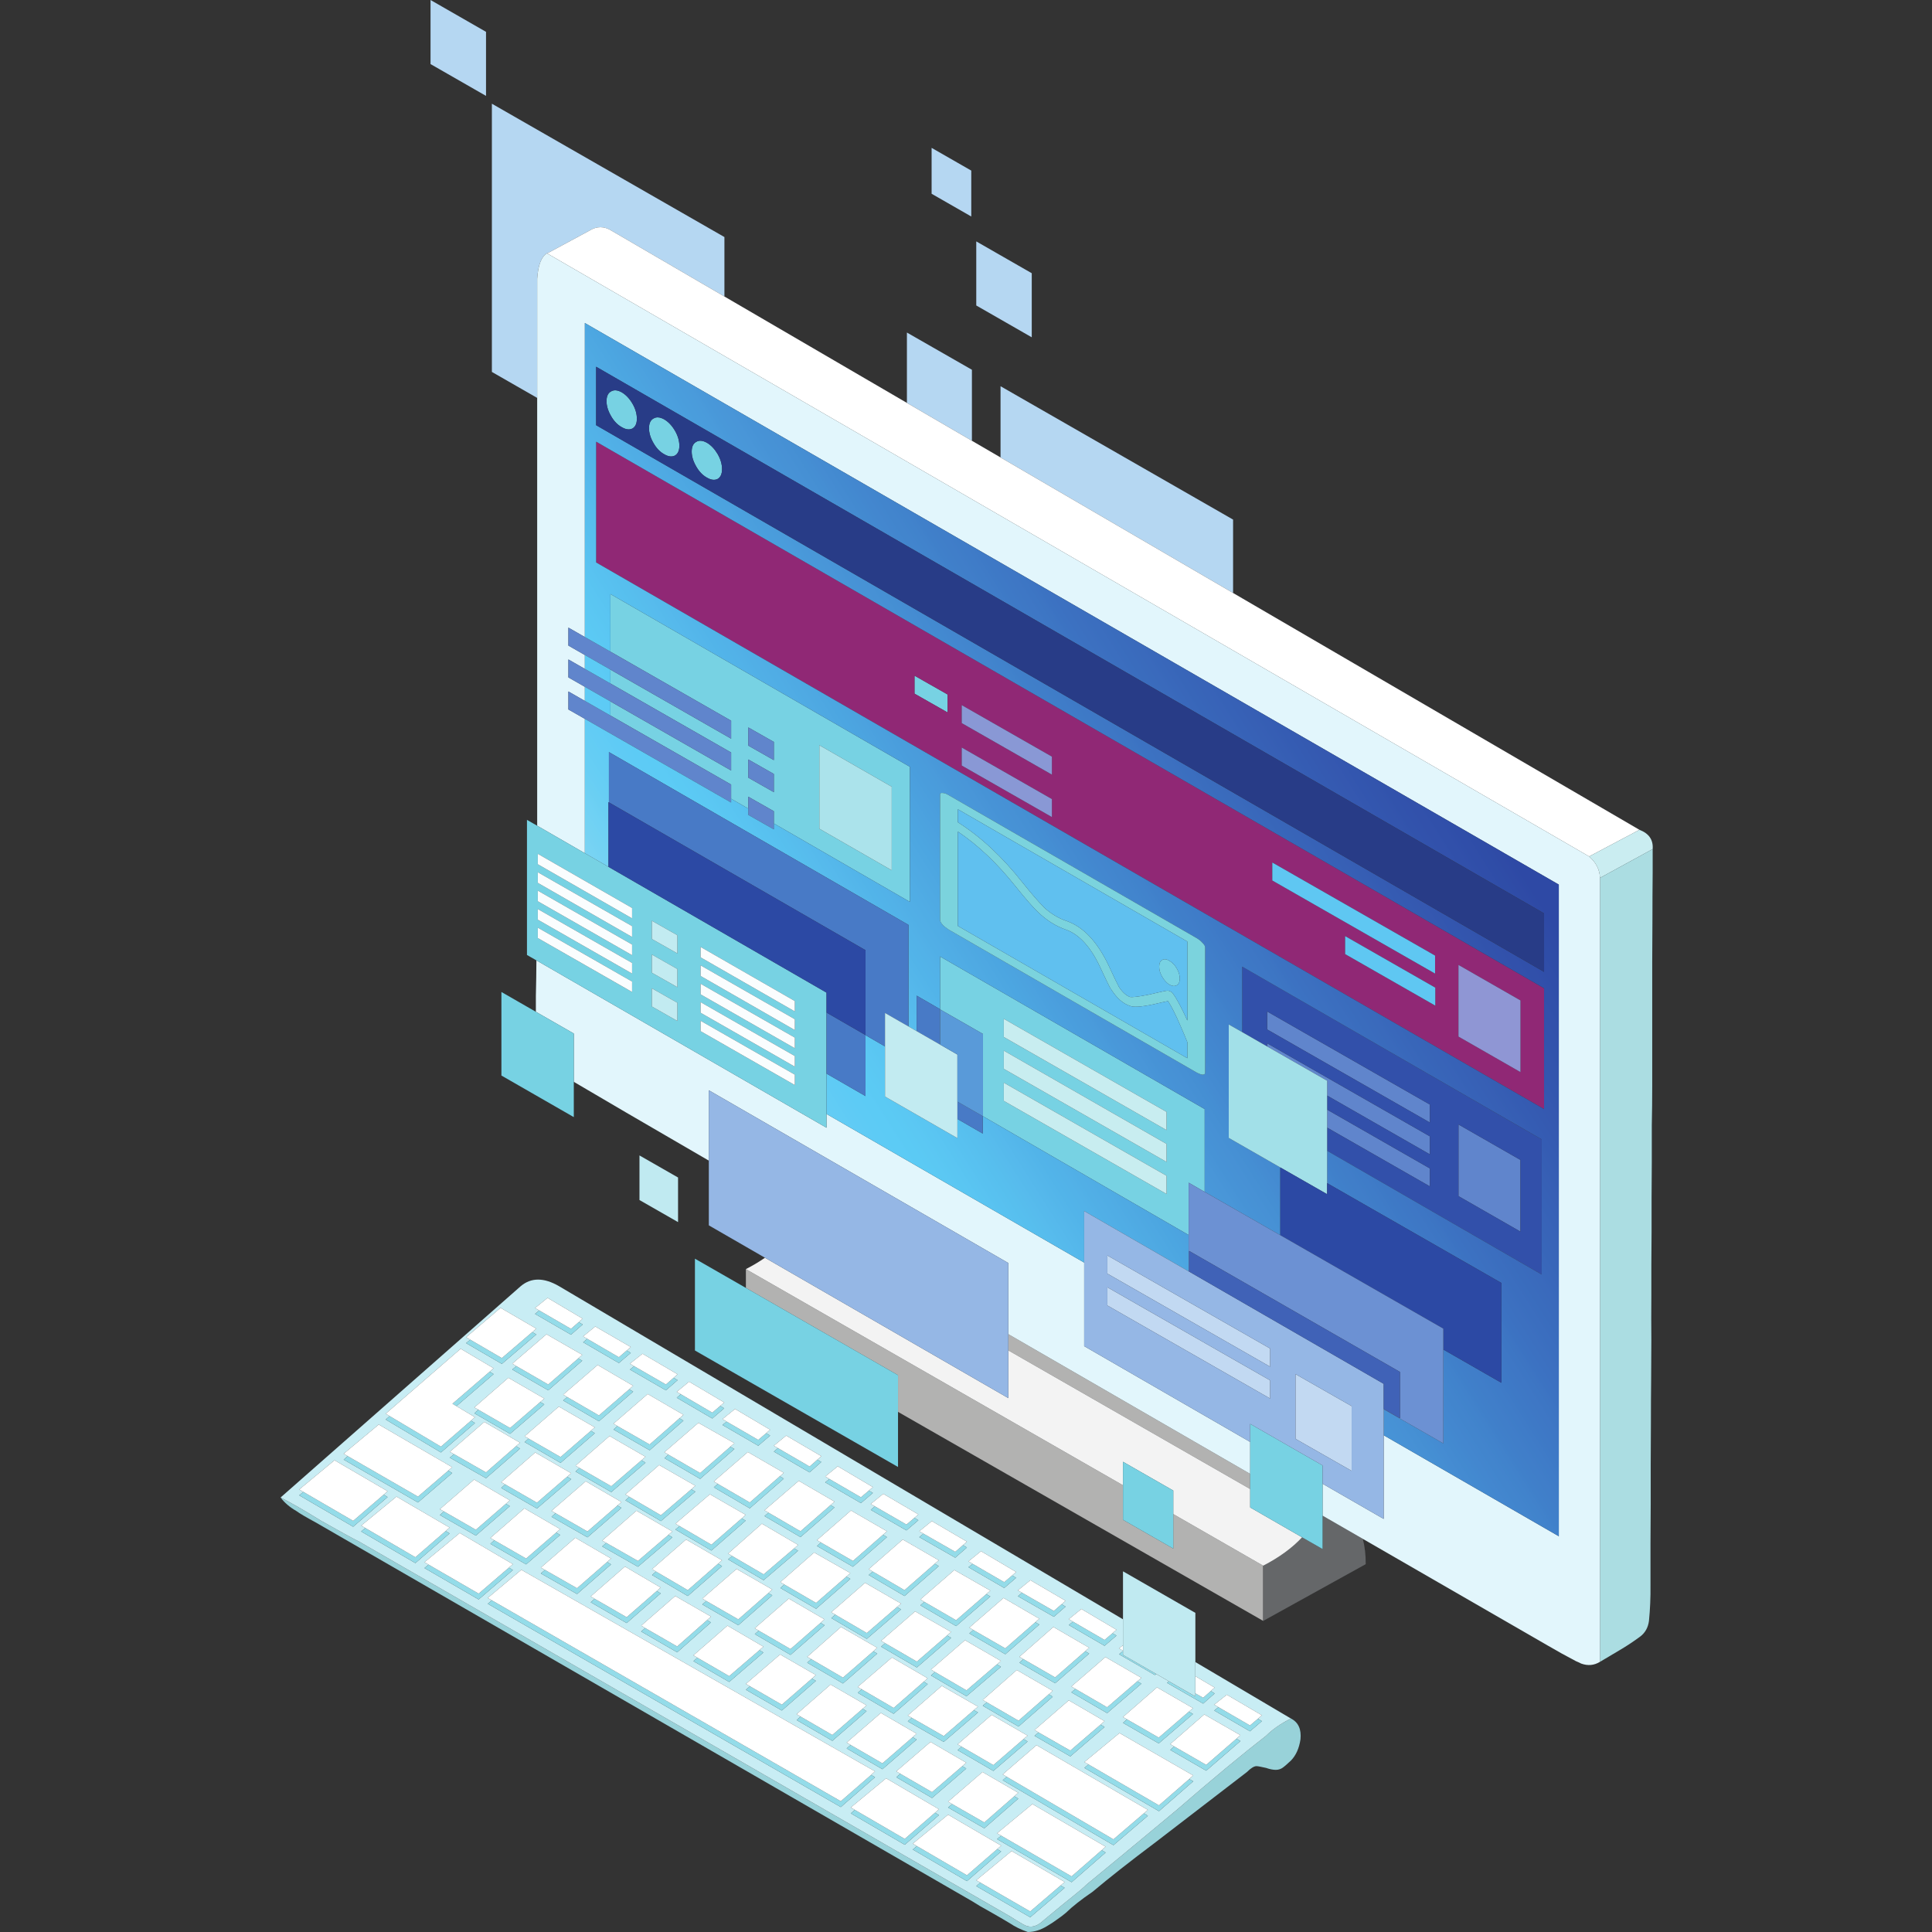 <svg xmlns="http://www.w3.org/2000/svg" xmlns:xlink="http://www.w3.org/1999/xlink" width="500" zoomAndPan="magnify" viewBox="0 0 375 375" height="500" preserveAspectRatio="xMidYMid meet" version="1.0"><rect x="0" y="0" width="375" height="375" fill="#333333" stroke="none"/><defs><clipPath id="2d7410ba96"><path d="M 54.461 290 L 253 290 L 253 375 L 54.461 375 Z M 54.461 290 " clip-rule="nonzero"/></clipPath><clipPath id="e25b73721e"><path d="M 54.141 248 L 251 248 L 251 374 L 54.141 374 Z M 54.141 248 " clip-rule="nonzero"/></clipPath><clipPath id="7a3842f257"><path d="M 308 161 L 320.797 161 L 320.797 170.605 L 308 170.605 Z M 308 161 " clip-rule="nonzero"/></clipPath><clipPath id="654f43068d"><path d="M 310.219 164.723 L 320.797 164.723 L 320.797 322.727 L 310.219 322.727 Z M 310.219 164.723 " clip-rule="nonzero"/></clipPath><clipPath id="6d82e68055"><path d="M 113.352 62.191 L 302.648 62.191 L 302.648 298.352 L 113.352 298.352 Z M 113.352 62.191 " clip-rule="nonzero"/></clipPath><clipPath id="2fc7e9943a"><path d="M 299.703 177.289 L 115.707 71.184 L 115.707 82.531 L 299.703 188.633 Z M 299.703 191.828 L 115.707 85.723 L 115.707 109.172 L 299.703 215.273 Z M 118.484 138.883 L 113.52 136.043 L 113.52 133.312 L 118.484 136.148 Z M 118.484 132.664 L 113.52 129.828 L 113.52 127.137 L 118.484 129.973 Z M 182.465 195.883 L 177.922 193.258 L 177.922 200.148 L 176.328 199.227 L 176.328 179.516 L 118.191 145.98 L 118.191 155.73 L 118.105 155.691 L 118.105 168.254 L 113.52 165.609 L 113.52 139.531 L 141.914 155.773 L 141.914 155.039 L 145.238 156.949 L 145.238 158.168 L 150.203 160.984 L 150.203 159.828 L 176.617 175.062 L 176.617 148.84 L 118.484 115.305 L 118.484 126.484 L 113.52 123.648 L 113.52 62.699 L 302.562 171.699 L 302.562 298.184 L 268.574 278.582 L 268.574 273.539 L 280.145 280.16 L 280.145 261.941 L 291.414 268.395 L 291.414 249.02 L 257.594 229.648 L 257.594 223.363 L 299.242 247.383 L 299.242 221.156 L 241.109 187.625 L 241.109 200.336 L 238.5 198.848 L 238.5 220.867 L 248.508 226.602 L 248.508 239.754 L 233.828 231.348 L 233.828 215.273 L 182.465 185.648 Z M 171.781 203.113 L 171.781 212.84 L 185.832 220.91 L 185.832 217.188 L 190.754 220.023 L 190.754 216.641 L 190.797 216.664 L 230.715 239.715 L 230.715 246.77 L 210.438 235.066 L 210.438 245.07 L 160.422 216.219 L 160.422 208.383 L 167.996 212.754 L 167.996 200.926 Z M 233.914 183.887 C 233.914 183.633 233.746 183.34 233.406 183.004 C 233.043 182.609 232.637 182.289 232.188 182.039 L 184.148 154.344 C 183.699 154.066 183.305 153.922 182.973 153.922 C 182.637 153.867 182.465 153.965 182.465 154.219 L 182.465 178.547 C 182.465 178.801 182.637 179.125 182.973 179.516 C 183.305 179.852 183.699 180.16 184.148 180.441 L 232.188 208.133 C 232.637 208.383 233.043 208.539 233.406 208.594 C 233.746 208.594 233.914 208.469 233.914 208.215 L 233.914 183.887 " clip-rule="nonzero"/></clipPath><clipPath id="be82c9caef"><path d="M 418.391 247.238 L 261.664 -2.465 L -2.309 113.645 L 154.418 363.344 Z M 418.391 247.238 " clip-rule="nonzero"/></clipPath><linearGradient x1="-0.339" gradientTransform="matrix(-157.347, 69.21, -92.303, -147.057, 286.738, 145.826)" y1="0" x2="1.339" gradientUnits="userSpaceOnUse" y2="0" id="b3ddb36cf5"><stop stop-opacity="1" stop-color="rgb(17.999%, 28.6%, 64.699%)" offset="0"/><stop stop-opacity="1" stop-color="rgb(17.999%, 28.6%, 64.699%)" offset="0.125"/><stop stop-opacity="1" stop-color="rgb(17.999%, 28.6%, 64.699%)" offset="0.188"/><stop stop-opacity="1" stop-color="rgb(17.999%, 28.6%, 64.699%)" offset="0.219"/><stop stop-opacity="1" stop-color="rgb(18.184%, 28.984%, 64.899%)" offset="0.223"/><stop stop-opacity="1" stop-color="rgb(18.37%, 29.37%, 65.099%)" offset="0.227"/><stop stop-opacity="1" stop-color="rgb(18.41%, 29.784%, 65.324%)" offset="0.23"/><stop stop-opacity="1" stop-color="rgb(18.451%, 30.199%, 65.55%)" offset="0.234"/><stop stop-opacity="1" stop-color="rgb(18.642%, 30.415%, 65.924%)" offset="0.238"/><stop stop-opacity="1" stop-color="rgb(18.832%, 30.632%, 66.299%)" offset="0.242"/><stop stop-opacity="1" stop-color="rgb(19.016%, 31.015%, 66.499%)" offset="0.246"/><stop stop-opacity="1" stop-color="rgb(19.199%, 31.4%, 66.699%)" offset="0.25"/><stop stop-opacity="1" stop-color="rgb(19.395%, 31.596%, 66.896%)" offset="0.254"/><stop stop-opacity="1" stop-color="rgb(19.594%, 31.795%, 67.094%)" offset="0.258"/><stop stop-opacity="1" stop-color="rgb(19.597%, 32.138%, 67.296%)" offset="0.262"/><stop stop-opacity="1" stop-color="rgb(19.6%, 32.481%, 67.499%)" offset="0.266"/><stop stop-opacity="1" stop-color="rgb(19.8%, 32.89%, 67.677%)" offset="0.27"/><stop stop-opacity="1" stop-color="rgb(20%, 33.299%, 67.856%)" offset="0.273"/><stop stop-opacity="1" stop-color="rgb(20.018%, 33.517%, 68.227%)" offset="0.277"/><stop stop-opacity="1" stop-color="rgb(20.038%, 33.737%, 68.599%)" offset="0.281"/><stop stop-opacity="1" stop-color="rgb(20.418%, 34.128%, 68.799%)" offset="0.285"/><stop stop-opacity="1" stop-color="rgb(20.799%, 34.518%, 68.999%)" offset="0.289"/><stop stop-opacity="1" stop-color="rgb(20.799%, 34.909%, 69.199%)" offset="0.293"/><stop stop-opacity="1" stop-color="rgb(20.799%, 35.3%, 69.4%)" offset="0.297"/><stop stop-opacity="1" stop-color="rgb(20.799%, 35.69%, 69.791%)" offset="0.301"/><stop stop-opacity="1" stop-color="rgb(20.799%, 36.081%, 70.181%)" offset="0.305"/><stop stop-opacity="1" stop-color="rgb(20.999%, 36.472%, 70.37%)" offset="0.309"/><stop stop-opacity="1" stop-color="rgb(21.199%, 36.862%, 70.561%)" offset="0.312"/><stop stop-opacity="1" stop-color="rgb(21.399%, 37.253%, 70.802%)" offset="0.316"/><stop stop-opacity="1" stop-color="rgb(21.599%, 37.643%, 71.043%)" offset="0.32"/><stop stop-opacity="1" stop-color="rgb(21.611%, 38.033%, 71.42%)" offset="0.324"/><stop stop-opacity="1" stop-color="rgb(21.623%, 38.423%, 71.799%)" offset="0.328"/><stop stop-opacity="1" stop-color="rgb(21.811%, 38.814%, 72%)" offset="0.332"/><stop stop-opacity="1" stop-color="rgb(21.999%, 39.204%, 72.203%)" offset="0.336"/><stop stop-opacity="1" stop-color="rgb(21.999%, 39.595%, 72.351%)" offset="0.34"/><stop stop-opacity="1" stop-color="rgb(21.999%, 39.986%, 72.499%)" offset="0.344"/><stop stop-opacity="1" stop-color="rgb(22.198%, 40.376%, 72.882%)" offset="0.348"/><stop stop-opacity="1" stop-color="rgb(22.4%, 40.767%, 73.267%)" offset="0.352"/><stop stop-opacity="1" stop-color="rgb(22.549%, 41.208%, 73.508%)" offset="0.355"/><stop stop-opacity="1" stop-color="rgb(22.699%, 41.649%, 73.749%)" offset="0.359"/><stop stop-opacity="1" stop-color="rgb(22.714%, 42.035%, 73.938%)" offset="0.363"/><stop stop-opacity="1" stop-color="rgb(22.729%, 42.422%, 74.129%)" offset="0.367"/><stop stop-opacity="1" stop-color="rgb(22.92%, 42.766%, 74.519%)" offset="0.371"/><stop stop-opacity="1" stop-color="rgb(23.111%, 43.111%, 74.91%)" offset="0.375"/><stop stop-opacity="1" stop-color="rgb(23.305%, 43.501%, 75.104%)" offset="0.379"/><stop stop-opacity="1" stop-color="rgb(23.499%, 43.892%, 75.299%)" offset="0.383"/><stop stop-opacity="1" stop-color="rgb(23.499%, 44.283%, 75.685%)" offset="0.387"/><stop stop-opacity="1" stop-color="rgb(23.499%, 44.673%, 76.073%)" offset="0.391"/><stop stop-opacity="1" stop-color="rgb(23.698%, 45.312%, 76.312%)" offset="0.395"/><stop stop-opacity="1" stop-color="rgb(23.9%, 45.953%, 76.553%)" offset="0.398"/><stop stop-opacity="1" stop-color="rgb(24.1%, 46.344%, 76.926%)" offset="0.402"/><stop stop-opacity="1" stop-color="rgb(24.3%, 46.735%, 77.299%)" offset="0.406"/><stop stop-opacity="1" stop-color="rgb(24.307%, 47.122%, 77.457%)" offset="0.41"/><stop stop-opacity="1" stop-color="rgb(24.316%, 47.511%, 77.615%)" offset="0.414"/><stop stop-opacity="1" stop-color="rgb(24.507%, 48.053%, 78.006%)" offset="0.418"/><stop stop-opacity="1" stop-color="rgb(24.699%, 48.595%, 78.397%)" offset="0.422"/><stop stop-opacity="1" stop-color="rgb(24.889%, 48.985%, 78.587%)" offset="0.426"/><stop stop-opacity="1" stop-color="rgb(25.078%, 49.377%, 78.778%)" offset="0.43"/><stop stop-opacity="1" stop-color="rgb(25.089%, 49.768%, 78.989%)" offset="0.434"/><stop stop-opacity="1" stop-color="rgb(25.099%, 50.159%, 79.199%)" offset="0.438"/><stop stop-opacity="1" stop-color="rgb(25.319%, 50.8%, 79.619%)" offset="0.441"/><stop stop-opacity="1" stop-color="rgb(25.54%, 51.44%, 80.04%)" offset="0.445"/><stop stop-opacity="1" stop-color="rgb(25.719%, 51.828%, 80.231%)" offset="0.449"/><stop stop-opacity="1" stop-color="rgb(25.899%, 52.216%, 80.421%)" offset="0.453"/><stop stop-opacity="1" stop-color="rgb(26.099%, 52.559%, 80.812%)" offset="0.457"/><stop stop-opacity="1" stop-color="rgb(26.299%, 52.902%, 81.203%)" offset="0.461"/><stop stop-opacity="1" stop-color="rgb(26.299%, 53.485%, 81.401%)" offset="0.465"/><stop stop-opacity="1" stop-color="rgb(26.299%, 54.068%, 81.599%)" offset="0.469"/><stop stop-opacity="1" stop-color="rgb(26.682%, 54.466%, 81.981%)" offset="0.473"/><stop stop-opacity="1" stop-color="rgb(27.065%, 54.865%, 82.364%)" offset="0.477"/><stop stop-opacity="1" stop-color="rgb(27.104%, 55.505%, 82.555%)" offset="0.48"/><stop stop-opacity="1" stop-color="rgb(27.145%, 56.146%, 82.745%)" offset="0.484"/><stop stop-opacity="1" stop-color="rgb(27.472%, 56.535%, 83.122%)" offset="0.488"/><stop stop-opacity="1" stop-color="rgb(27.8%, 56.926%, 83.499%)" offset="0.492"/><stop stop-opacity="1" stop-color="rgb(27.803%, 57.271%, 83.704%)" offset="0.496"/><stop stop-opacity="1" stop-color="rgb(27.808%, 57.616%, 83.908%)" offset="0.5"/><stop stop-opacity="1" stop-color="rgb(28.198%, 58.202%, 84.299%)" offset="0.504"/><stop stop-opacity="1" stop-color="rgb(28.589%, 58.789%, 84.689%)" offset="0.508"/><stop stop-opacity="1" stop-color="rgb(28.593%, 59.18%, 84.879%)" offset="0.512"/><stop stop-opacity="1" stop-color="rgb(28.6%, 59.57%, 85.069%)" offset="0.516"/><stop stop-opacity="1" stop-color="rgb(28.799%, 60.21%, 85.484%)" offset="0.52"/><stop stop-opacity="1" stop-color="rgb(28.999%, 60.851%, 85.899%)" offset="0.523"/><stop stop-opacity="1" stop-color="rgb(29.016%, 61.258%, 86.116%)" offset="0.527"/><stop stop-opacity="1" stop-color="rgb(29.033%, 61.665%, 86.333%)" offset="0.531"/><stop stop-opacity="1" stop-color="rgb(29.216%, 62.189%, 86.716%)" offset="0.535"/><stop stop-opacity="1" stop-color="rgb(29.399%, 62.714%, 87.099%)" offset="0.539"/><stop stop-opacity="1" stop-color="rgb(29.596%, 63.301%, 87.296%)" offset="0.543"/><stop stop-opacity="1" stop-color="rgb(29.794%, 63.89%, 87.494%)" offset="0.547"/><stop stop-opacity="1" stop-color="rgb(29.796%, 64.47%, 87.834%)" offset="0.551"/><stop stop-opacity="1" stop-color="rgb(29.799%, 65.051%, 88.176%)" offset="0.555"/><stop stop-opacity="1" stop-color="rgb(30.177%, 65.454%, 88.365%)" offset="0.559"/><stop stop-opacity="1" stop-color="rgb(30.556%, 65.857%, 88.556%)" offset="0.562"/><stop stop-opacity="1" stop-color="rgb(30.777%, 66.316%, 88.797%)" offset="0.566"/><stop stop-opacity="1" stop-color="rgb(31%, 66.776%, 89.038%)" offset="0.57"/><stop stop-opacity="1" stop-color="rgb(31.209%, 67.297%, 89.429%)" offset="0.574"/><stop stop-opacity="1" stop-color="rgb(31.419%, 67.819%, 89.819%)" offset="0.578"/><stop stop-opacity="1" stop-color="rgb(31.609%, 68.21%, 90.009%)" offset="0.582"/><stop stop-opacity="1" stop-color="rgb(31.799%, 68.6%, 90.199%)" offset="0.586"/><stop stop-opacity="1" stop-color="rgb(31.99%, 69.191%, 90.59%)" offset="0.59"/><stop stop-opacity="1" stop-color="rgb(32.181%, 69.781%, 90.981%)" offset="0.594"/><stop stop-opacity="1" stop-color="rgb(32.19%, 70.171%, 91.171%)" offset="0.598"/><stop stop-opacity="1" stop-color="rgb(32.199%, 70.561%, 91.362%)" offset="0.602"/><stop stop-opacity="1" stop-color="rgb(32.571%, 71.024%, 91.602%)" offset="0.605"/><stop stop-opacity="1" stop-color="rgb(32.944%, 71.487%, 91.843%)" offset="0.609"/><stop stop-opacity="1" stop-color="rgb(33.321%, 72.018%, 92.171%)" offset="0.613"/><stop stop-opacity="1" stop-color="rgb(33.699%, 72.549%, 92.499%)" offset="0.617"/><stop stop-opacity="1" stop-color="rgb(33.899%, 73.126%, 92.702%)" offset="0.621"/><stop stop-opacity="1" stop-color="rgb(34.099%, 73.705%, 92.905%)" offset="0.625"/><stop stop-opacity="1" stop-color="rgb(34.099%, 74.289%, 93.102%)" offset="0.629"/><stop stop-opacity="1" stop-color="rgb(34.099%, 74.873%, 93.3%)" offset="0.633"/><stop stop-opacity="1" stop-color="rgb(34.299%, 75.27%, 93.683%)" offset="0.637"/><stop stop-opacity="1" stop-color="rgb(34.499%, 75.667%, 94.067%)" offset="0.641"/><stop stop-opacity="1" stop-color="rgb(34.698%, 76.132%, 94.307%)" offset="0.645"/><stop stop-opacity="1" stop-color="rgb(34.9%, 76.598%, 94.548%)" offset="0.648"/><stop stop-opacity="1" stop-color="rgb(35.1%, 77.113%, 94.739%)" offset="0.652"/><stop stop-opacity="1" stop-color="rgb(35.3%, 77.629%, 94.93%)" offset="0.656"/><stop stop-opacity="1" stop-color="rgb(35.5%, 78.02%, 95.12%)" offset="0.66"/><stop stop-opacity="1" stop-color="rgb(35.699%, 78.41%, 95.311%)" offset="0.664"/><stop stop-opacity="1" stop-color="rgb(35.699%, 78.801%, 95.505%)" offset="0.668"/><stop stop-opacity="1" stop-color="rgb(35.699%, 79.192%, 95.699%)" offset="0.672"/><stop stop-opacity="1" stop-color="rgb(35.899%, 79.382%, 95.898%)" offset="0.676"/><stop stop-opacity="1" stop-color="rgb(36.099%, 79.573%, 96.1%)" offset="0.68"/><stop stop-opacity="1" stop-color="rgb(36.299%, 79.585%, 96.1%)" offset="0.684"/><stop stop-opacity="1" stop-color="rgb(36.499%, 79.599%, 96.1%)" offset="0.688"/><stop stop-opacity="1" stop-color="rgb(36.913%, 79.617%, 96.1%)" offset="0.691"/><stop stop-opacity="1" stop-color="rgb(37.326%, 79.636%, 96.1%)" offset="0.695"/><stop stop-opacity="1" stop-color="rgb(37.871%, 79.825%, 96.1%)" offset="0.699"/><stop stop-opacity="1" stop-color="rgb(38.416%, 80.016%, 96.1%)" offset="0.703"/><stop stop-opacity="1" stop-color="rgb(38.806%, 80.206%, 95.9%)" offset="0.707"/><stop stop-opacity="1" stop-color="rgb(39.197%, 80.399%, 95.702%)" offset="0.711"/><stop stop-opacity="1" stop-color="rgb(39.787%, 80.598%, 95.7%)" offset="0.715"/><stop stop-opacity="1" stop-color="rgb(40.378%, 80.8%, 95.699%)" offset="0.719"/><stop stop-opacity="1" stop-color="rgb(41.148%, 81%, 95.518%)" offset="0.723"/><stop stop-opacity="1" stop-color="rgb(41.919%, 81.2%, 95.338%)" offset="0.727"/><stop stop-opacity="1" stop-color="rgb(42.751%, 81.599%, 95.499%)" offset="0.73"/><stop stop-opacity="1" stop-color="rgb(43.582%, 81.999%, 95.659%)" offset="0.734"/><stop stop-opacity="1" stop-color="rgb(44.362%, 82.199%, 95.479%)" offset="0.738"/><stop stop-opacity="1" stop-color="rgb(45.143%, 82.399%, 95.299%)" offset="0.742"/><stop stop-opacity="1" stop-color="rgb(46.124%, 82.55%, 95.299%)" offset="0.746"/><stop stop-opacity="1" stop-color="rgb(47.105%, 82.703%, 95.299%)" offset="0.75"/><stop stop-opacity="1" stop-color="rgb(48.029%, 83.093%, 95.299%)" offset="0.754"/><stop stop-opacity="1" stop-color="rgb(48.952%, 83.484%, 95.299%)" offset="0.758"/><stop stop-opacity="1" stop-color="rgb(49.924%, 83.875%, 95.299%)" offset="0.762"/><stop stop-opacity="1" stop-color="rgb(50.896%, 84.265%, 95.299%)" offset="0.766"/><stop stop-opacity="1" stop-color="rgb(52.167%, 84.705%, 95.322%)" offset="0.77"/><stop stop-opacity="1" stop-color="rgb(53.439%, 85.146%, 95.346%)" offset="0.773"/><stop stop-opacity="1" stop-color="rgb(54.811%, 85.536%, 95.522%)" offset="0.777"/><stop stop-opacity="1" stop-color="rgb(56.183%, 85.927%, 95.699%)" offset="0.781"/><stop stop-opacity="1" stop-color="rgb(57.304%, 86.317%, 95.699%)" offset="0.785"/><stop stop-opacity="1" stop-color="rgb(58.426%, 86.708%, 95.699%)" offset="0.789"/><stop stop-opacity="1" stop-color="rgb(59.596%, 87.099%, 95.699%)" offset="0.793"/><stop stop-opacity="1" stop-color="rgb(60.768%, 87.489%, 95.699%)" offset="0.797"/><stop stop-opacity="1" stop-color="rgb(60.88%, 87.494%, 95.795%)" offset="0.805"/><stop stop-opacity="1" stop-color="rgb(61.09%, 87.5%, 95.99%)" offset="0.812"/><stop stop-opacity="1" stop-color="rgb(61.194%, 87.5%, 96.094%)" offset="0.875"/><stop stop-opacity="1" stop-color="rgb(61.2%, 87.5%, 96.1%)" offset="1"/></linearGradient></defs><path fill="#b5d7f2" d="M 83.566 0 L 94.336 6.18 L 94.336 18.613 L 83.566 12.438 Z M 140.609 57.551 L 118.734 44.797 C 117.281 43.871 115.82 43.871 114.359 44.797 L 106.492 49.039 C 106.383 49.066 106.27 49.109 106.16 49.164 C 105.062 49.84 104.434 51.488 104.266 54.121 L 104.266 77.234 L 95.473 72.191 L 95.473 20.129 L 140.609 46.012 Z M 194.203 88.789 L 194.203 74.965 L 239.34 100.852 L 239.34 115.098 Z M 188.648 85.555 L 176.031 78.203 L 176.031 64.547 L 188.648 71.77 Z M 180.824 37.609 L 180.824 28.699 L 188.523 33.113 L 188.523 42.023 Z M 189.492 46.855 L 200.262 53.031 L 200.262 65.469 L 189.492 59.293 L 189.492 46.855 " fill-opacity="1" fill-rule="evenodd"/><g clip-path="url(#2d7410ba96)"><path fill="#98d2d9" d="M 54.461 290.664 C 56.477 291.672 59.086 293.168 62.285 295.16 C 66.211 297.371 68.664 298.719 69.648 299.191 L 196.137 372.016 C 196.559 372.297 197.359 372.785 198.535 373.484 C 199.711 374.215 200.891 374.102 202.07 373.152 C 202.348 372.93 202.617 372.703 202.867 372.477 C 203.934 371.613 205.156 370.602 206.527 369.453 C 209.027 367.465 210.5 366.23 210.945 365.754 C 215.152 362.312 220.957 357.504 228.359 351.344 C 235.48 345.176 241.273 340.375 245.734 336.926 C 246.996 335.668 248.605 334.547 250.574 333.566 C 252.004 334.293 252.617 335.641 252.422 337.602 C 252.168 339.336 251.551 340.711 250.574 341.719 C 249.812 342.445 249.238 342.938 248.848 343.191 C 248.48 343.414 248.074 343.527 247.629 343.527 C 247.094 343.527 246.465 343.402 245.734 343.148 C 244.754 342.926 244.133 342.809 243.883 342.809 C 243.406 342.809 242.789 343.191 242.031 343.945 C 237.855 347.141 231.953 351.676 224.32 357.559 C 219.359 361.285 215.277 364.492 212.082 367.184 C 209.867 368.695 208.137 370.055 206.906 371.262 C 206.375 371.711 205.84 372.113 205.309 372.477 C 204.637 372.984 203.934 373.445 203.207 373.867 C 201.969 374.621 200.738 375 199.5 375 C 198.184 374.555 197.008 373.977 195.969 373.277 C 194.902 372.633 193.625 371.891 192.141 371.051 C 190.656 370.238 189.535 369.578 188.773 369.074 L 61.191 295.453 C 59.422 294.5 58.191 293.773 57.492 293.266 C 56.227 292.539 55.215 291.672 54.461 290.664 " fill-opacity="1" fill-rule="evenodd"/></g><g clip-path="url(#e25b73721e)"><path fill="#c8edf4" d="M 190.289 365.418 L 189.492 366.094 L 199.965 372.145 L 206.652 366.426 L 205.855 365.965 L 206.652 365.293 L 196.348 359.285 L 189.492 364.957 Z M 184.82 350.164 L 184.023 350.836 L 191.051 354.871 L 197.652 349.113 L 196.871 348.652 L 197.652 347.98 L 190.711 343.945 L 184.023 349.703 Z M 213.828 359.117 L 214.605 358.445 L 200.387 350.164 L 193.531 355.836 L 194.328 356.301 L 193.531 356.973 L 208 365.336 L 214.605 359.578 Z M 177.965 358.32 L 177.168 358.988 L 187.684 365.125 L 194.328 359.371 L 193.551 358.906 L 194.328 358.234 L 184.023 352.227 L 177.168 357.855 Z M 181.48 351.844 L 182.254 351.176 L 171.992 345.164 L 165.137 350.836 L 165.934 351.301 L 165.137 351.973 L 175.609 358.066 L 182.254 352.309 Z M 165.113 338.695 L 164.336 339.367 L 171.277 343.402 L 177.922 337.645 L 177.145 337.18 L 177.922 336.508 L 170.984 332.477 L 164.336 338.23 Z M 179.289 326.422 L 180.07 325.754 L 173.129 321.719 L 166.48 327.434 L 167.258 327.891 L 166.48 328.566 L 173.465 332.645 L 180.07 326.883 Z M 155.398 333.188 L 154.621 333.859 L 161.559 337.895 L 168.207 332.137 L 167.426 331.676 L 168.207 331.004 L 161.223 326.969 L 154.621 332.727 Z M 159.266 314.992 L 160.047 314.32 L 153.105 310.285 L 146.5 316.043 L 147.277 316.508 L 146.5 317.176 L 153.441 321.211 L 160.047 315.457 Z M 157.461 322.031 L 156.68 322.727 L 163.621 326.762 L 170.266 320.961 L 169.492 320.52 L 170.266 319.828 L 163.242 315.793 L 156.68 321.59 Z M 164.273 306.023 L 165.051 305.328 L 158.027 301.336 L 151.465 307.094 L 152.242 307.555 L 151.465 308.227 L 158.406 312.262 L 165.051 306.461 Z M 162.129 313.395 L 161.352 314.066 L 168.25 318.102 L 174.895 312.387 L 174.094 311.926 L 174.895 311.254 L 167.914 307.219 L 161.352 312.934 Z M 213.617 334.742 L 214.395 334.07 L 207.453 330.035 L 200.805 335.793 L 201.586 336.258 L 200.805 336.926 L 207.746 340.918 L 214.395 335.207 Z M 176.977 333.422 L 176.199 334.113 L 183.18 338.105 L 189.828 332.391 L 189.027 331.926 L 189.828 331.254 L 182.805 327.223 L 176.199 332.977 Z M 186.652 339.027 L 185.875 339.703 L 192.812 343.734 L 199.461 338.02 L 198.66 337.559 L 199.461 336.887 L 192.48 332.852 L 185.875 338.57 Z M 174.75 344.281 L 173.969 344.953 L 180.91 348.988 L 187.555 343.273 L 186.777 342.809 L 187.555 342.141 L 180.613 338.105 L 173.969 343.82 Z M 191.531 330.414 L 190.754 331.086 L 197.695 335.121 L 204.34 329.324 L 203.562 328.859 L 204.34 328.188 L 197.359 324.152 L 190.754 329.953 Z M 181.48 324.531 L 180.699 325.203 L 187.598 329.238 L 194.285 323.523 L 193.488 323.059 L 194.285 322.391 L 187.305 318.355 L 180.699 324.07 Z M 171.805 318.941 L 171.023 319.617 L 177.965 323.652 L 184.609 317.895 L 183.812 317.453 L 184.609 316.758 L 177.629 312.766 L 171.023 318.48 Z M 200.953 314.867 L 201.734 314.195 L 194.793 310.16 L 188.145 315.918 L 188.922 316.379 L 188.145 317.051 L 195.129 321.086 L 201.734 315.328 Z M 198.387 309.152 L 197.57 309.824 L 204.551 313.816 L 206.824 311.844 L 206.047 311.379 L 206.824 310.707 L 200.008 306.715 L 197.57 308.691 Z M 210.629 320.5 L 211.41 319.828 L 204.469 315.793 L 197.863 321.59 L 198.641 322.031 L 197.863 322.727 L 204.805 326.719 L 211.41 320.961 Z M 195.402 344.871 L 194.625 345.543 L 216.117 358.148 L 222.809 352.438 L 222.008 351.973 L 222.809 351.301 L 201.184 338.734 L 194.625 344.41 Z M 236.5 331.359 L 235.68 332.012 L 242.621 336.047 L 244.934 334.07 L 244.156 333.609 L 244.934 332.934 L 238.121 328.941 L 235.68 330.875 Z M 211.281 342.477 L 210.48 343.148 L 224.953 351.551 L 231.602 345.75 L 230.82 345.312 L 231.602 344.617 L 217.297 336.383 L 210.48 342.012 Z M 227.918 338.988 L 227.141 339.66 L 234.125 343.691 L 240.77 337.938 L 239.988 337.477 L 240.77 336.801 L 233.746 332.77 L 227.141 338.527 Z M 220.746 326.34 L 221.547 325.668 L 214.562 321.633 L 207.957 327.348 L 208.738 327.809 L 207.957 328.484 L 214.898 332.516 L 221.547 326.801 Z M 218.746 333.715 L 217.973 334.406 L 224.914 338.398 L 231.559 332.688 L 230.758 332.223 L 231.559 331.551 L 224.574 327.516 L 217.973 333.273 Z M 215.93 317.008 L 216.711 316.336 L 209.895 312.305 L 207.453 314.277 L 208.273 314.762 L 207.453 315.414 L 214.395 319.449 L 216.711 317.473 Z M 95.473 310.625 L 94.676 311.293 L 163.199 350.754 L 169.844 344.953 L 169.07 344.516 L 169.844 343.82 L 101.195 304.699 L 94.676 310.16 Z M 83.191 303.691 L 82.391 304.359 L 92.906 310.453 L 99.555 304.742 L 98.777 304.277 L 99.555 303.605 L 89.246 297.555 L 82.391 303.227 Z M 145.574 327.305 L 144.777 327.977 L 151.758 332.012 L 158.363 326.254 L 157.582 325.812 L 158.363 325.121 L 151.422 321.129 L 144.777 326.844 Z M 115.434 310.328 L 114.656 311 L 121.637 315.035 L 128.242 309.277 L 127.465 308.816 L 128.242 308.141 L 121.301 304.066 L 114.656 309.867 Z M 137.227 314.469 L 138.004 313.777 L 131.062 309.785 L 124.457 315.539 L 125.234 316 L 124.457 316.676 L 131.441 320.711 L 138.004 314.91 Z M 105.781 304.719 L 104.98 305.41 L 112.004 309.402 L 118.609 303.648 L 117.832 303.184 L 118.609 302.512 L 111.668 298.477 L 104.98 304.277 Z M 147.406 320.289 L 148.18 319.617 L 141.203 315.539 L 134.594 321.297 L 135.375 321.762 L 134.594 322.43 L 141.535 326.465 L 148.18 320.75 Z M 137.098 310.75 L 136.32 311.422 L 143.305 315.457 L 149.906 309.656 L 149.129 309.215 L 149.906 308.523 L 142.965 304.531 L 136.32 310.285 Z M 139.371 303.52 L 140.148 302.852 L 133.168 298.816 L 126.559 304.57 L 127.34 305.035 L 126.559 305.707 L 133.5 309.785 L 140.148 303.984 Z M 131.902 296.207 L 131.102 296.883 L 138.086 300.961 L 144.734 295.16 L 143.957 294.719 L 144.734 294.027 L 137.793 290.035 L 131.102 295.746 Z M 122.164 290.535 L 121.387 291.211 L 128.285 295.242 L 134.973 289.527 L 134.176 289.066 L 134.973 288.391 L 127.945 284.359 L 121.387 290.074 Z M 117.664 299.465 L 116.887 300.16 L 123.824 304.109 L 130.516 298.395 L 129.715 297.934 L 130.516 297.258 L 123.531 293.227 L 116.887 299.027 Z M 129.734 282.344 L 128.961 283.016 L 135.898 287.051 L 142.547 281.25 L 141.746 280.809 L 142.547 280.117 L 135.562 276.168 L 128.961 281.879 Z M 119.848 276.797 L 119.074 277.465 L 126.098 281.5 L 132.66 275.746 L 131.883 275.285 L 132.66 274.609 L 125.719 270.574 L 119.074 276.336 Z M 132.152 270.617 L 131.355 271.293 L 138.254 275.328 L 140.57 273.352 L 139.793 272.887 L 140.57 272.215 L 133.754 268.184 L 131.355 270.156 Z M 123.09 265.176 L 122.27 265.828 L 129.25 269.863 L 131.523 267.887 L 130.746 267.426 L 131.523 266.75 L 124.711 262.758 L 122.27 264.691 Z M 95.957 298.965 L 95.18 299.656 L 102.121 303.648 L 108.727 297.934 L 107.945 297.469 L 108.727 296.797 L 101.785 292.766 L 95.18 298.52 Z M 107.84 293.711 L 107.043 294.402 L 114.027 298.395 L 120.629 292.68 L 119.848 292.219 L 120.629 291.543 L 113.688 287.512 L 107.043 293.266 Z M 98.062 288.121 L 97.281 288.812 L 104.223 292.805 L 110.871 287.094 L 110.07 286.629 L 110.871 285.957 L 103.887 281.922 L 97.281 287.68 Z M 112.488 284.926 L 111.711 285.621 L 118.652 289.613 L 125.297 283.898 L 124.5 283.434 L 125.297 282.762 L 118.316 278.727 L 111.711 284.484 Z M 86.176 293.371 L 85.379 294.066 L 92.363 298.059 L 98.965 292.344 L 98.188 291.883 L 98.965 291.211 L 92.023 287.176 L 85.379 292.934 Z M 92.844 273.621 L 92.066 274.316 L 99.008 278.309 L 105.652 272.594 L 104.855 272.133 L 105.652 271.457 L 98.672 267.426 L 92.066 273.184 Z M 114.676 277.719 L 115.457 277.047 L 108.473 273.016 L 101.828 278.77 L 102.602 279.234 L 101.828 279.906 L 108.809 283.941 L 115.457 278.184 Z M 88.113 282.238 L 87.312 282.93 L 94.336 286.922 L 100.941 281.168 L 100.164 280.703 L 100.941 280.031 L 94.004 275.996 L 87.312 281.797 Z M 100.227 265.156 L 99.43 265.828 L 106.41 269.863 L 113.016 264.105 L 112.238 263.664 L 113.016 262.969 L 106.074 258.977 L 99.43 264.691 Z M 110.094 271.164 L 109.312 271.836 L 116.254 275.871 L 122.898 270.113 L 122.125 269.652 L 122.898 268.98 L 116 264.945 L 109.312 270.703 Z M 104.668 254.355 L 103.844 255.027 L 110.828 259.062 L 113.098 257.086 L 112.32 256.625 L 113.098 255.953 L 106.285 251.918 L 103.844 253.895 Z M 91.27 260.027 L 90.469 260.699 L 97.41 264.734 L 104.098 259.02 L 103.301 258.559 L 104.098 257.887 L 97.156 253.852 L 90.469 259.566 Z M 113.984 259.859 L 113.184 260.535 L 120.125 264.566 L 122.438 262.59 L 121.637 262.129 L 122.438 261.461 L 115.539 257.469 L 113.184 259.398 Z M 70.91 296.586 L 70.105 297.258 L 80.625 303.395 L 87.273 297.637 L 86.492 297.176 L 87.273 296.504 L 76.965 290.492 L 70.105 296.125 Z M 232.02 322.602 L 250.574 333.566 C 248.605 334.547 246.996 335.668 245.734 336.926 C 241.273 340.375 235.48 345.176 228.359 351.344 C 220.957 357.504 215.152 362.312 210.945 365.754 C 210.5 366.23 209.027 367.465 206.527 369.453 C 205.156 370.602 203.934 371.613 202.867 372.477 C 202.617 372.703 202.348 372.93 202.07 373.152 C 200.891 374.102 199.711 374.215 198.535 373.484 C 197.359 372.785 196.559 372.297 196.137 372.016 L 69.648 299.191 C 68.664 298.719 66.211 297.371 62.285 295.16 C 59.086 293.168 56.477 291.672 54.461 290.664 L 101.066 249.652 C 103.09 247.941 105.57 247.941 108.516 249.652 L 217.973 314.301 L 217.973 319.344 L 217.211 319.949 L 217.973 320.395 L 217.973 320.477 L 217.211 321.086 L 224.152 325.121 L 224.406 324.91 L 226.887 326.34 L 226.508 326.633 L 233.535 330.668 L 235.766 328.695 L 235.008 328.23 L 235.766 327.559 L 232.02 325.352 Z M 58.879 289.57 L 58.078 290.242 L 68.551 296.336 L 75.238 290.578 L 74.461 290.117 L 75.238 289.441 L 64.934 283.434 L 58.078 289.109 Z M 67.5 282.637 L 66.703 283.309 L 81.129 291.629 L 87.773 285.914 L 87 285.449 L 87.773 284.781 L 73.516 276.5 L 66.703 282.176 Z M 75.641 274.863 L 74.863 275.535 L 85.59 281.922 L 92.191 276.207 L 91.414 275.746 L 92.191 275.074 L 88.598 272.93 L 95.809 266.711 L 95.031 266.25 L 95.809 265.574 L 89.418 261.793 L 74.863 274.402 Z M 169.406 305.035 L 168.625 305.707 L 175.566 309.785 L 182.215 303.984 L 181.438 303.52 L 182.215 302.852 L 175.23 298.816 L 168.625 304.57 Z M 191.426 309.426 L 192.227 308.734 L 185.242 304.742 L 178.641 310.453 L 179.414 310.918 L 178.641 311.59 L 185.582 315.625 L 192.227 309.867 Z M 196.453 305.793 L 197.23 305.117 L 190.418 301.086 L 187.977 303.059 L 188.797 303.543 L 187.977 304.191 L 194.918 308.227 L 197.23 306.25 Z M 169.824 292.383 L 169.004 293.059 L 175.945 297.051 L 178.258 295.078 L 177.484 294.613 L 178.258 293.941 L 171.445 289.949 L 169.004 291.926 Z M 186.906 299.91 L 187.684 299.234 L 180.867 295.242 L 178.43 297.219 L 179.246 297.68 L 178.43 298.352 L 185.41 302.344 L 187.684 300.367 Z M 159.352 299.402 L 158.574 300.078 L 165.559 304.109 L 172.16 298.352 L 171.383 297.891 L 172.16 297.219 L 165.18 293.184 L 158.574 298.941 Z M 142.105 302.012 L 141.324 302.68 L 148.223 306.715 L 154.91 301 L 154.137 300.539 L 154.91 299.867 L 147.891 295.746 L 141.324 301.547 Z M 139.328 288.016 L 138.551 288.688 L 145.531 292.766 L 152.137 287.008 L 151.359 286.543 L 152.137 285.871 L 145.156 281.84 L 138.551 287.551 Z M 161.203 292.137 L 161.98 291.461 L 155.039 287.426 L 148.391 293.145 L 149.172 293.605 L 148.391 294.273 L 155.375 298.352 L 161.98 292.594 Z M 160.992 287.07 L 160.172 287.723 L 167.109 291.754 L 169.426 289.781 L 168.648 289.316 L 169.426 288.645 L 162.613 284.609 L 160.172 286.586 Z M 141.055 275.934 L 140.23 276.586 L 147.172 280.617 L 149.484 278.645 L 148.707 278.184 L 149.484 277.508 L 142.672 273.477 L 140.23 275.449 Z M 151 281.082 L 150.203 281.754 L 157.145 285.789 L 159.414 283.77 L 158.637 283.328 L 159.414 282.637 L 152.598 278.645 L 150.203 280.617 L 151 281.082 " fill-opacity="1" fill-rule="evenodd"/></g><path fill="#94dce9" d="M 205.855 365.965 L 206.652 366.426 L 199.965 372.145 L 189.492 366.094 L 190.289 365.418 L 199.965 371.008 Z M 196.871 348.652 L 197.652 349.113 L 191.051 354.871 L 184.023 350.836 L 184.82 350.164 L 191.051 353.734 Z M 213.828 359.117 L 214.605 359.578 L 208 365.336 L 193.531 356.973 L 194.328 356.301 L 208 364.203 Z M 181.48 351.844 L 182.254 352.309 L 175.609 358.066 L 165.137 351.973 L 165.934 351.301 L 175.609 356.93 Z M 177.965 358.32 L 187.684 363.992 L 193.551 358.906 L 194.328 359.371 L 187.684 365.125 L 177.168 358.988 Z M 179.289 326.422 L 180.07 326.883 L 173.465 332.645 L 166.48 328.566 L 167.258 327.891 L 173.465 331.508 Z M 165.113 338.695 L 171.277 342.266 L 177.145 337.18 L 177.922 337.645 L 171.277 343.402 L 164.336 339.367 Z M 159.266 314.992 L 160.047 315.457 L 153.441 321.211 L 146.5 317.176 L 147.277 316.508 L 153.441 320.078 Z M 155.398 333.188 L 161.559 336.758 L 167.426 331.676 L 168.207 332.137 L 161.559 337.895 L 154.621 333.859 Z M 169.492 320.52 L 170.266 320.961 L 163.621 326.762 L 156.68 322.727 L 157.461 322.031 L 163.621 325.625 Z M 164.273 306.023 L 165.051 306.461 L 158.406 312.262 L 151.465 308.227 L 152.242 307.555 L 158.406 311.125 Z M 213.617 334.742 L 214.395 335.207 L 207.746 340.918 L 200.805 336.926 L 201.586 336.258 L 207.746 339.785 Z M 162.129 313.395 L 168.25 316.969 L 174.094 311.926 L 174.895 312.387 L 168.25 318.102 L 161.352 314.066 Z M 189.027 331.926 L 189.828 332.391 L 183.18 338.105 L 176.199 334.113 L 176.977 333.422 L 183.18 336.969 Z M 198.66 337.559 L 199.461 338.02 L 192.812 343.734 L 185.875 339.703 L 186.652 339.027 L 192.812 342.602 Z M 186.777 342.809 L 187.555 343.273 L 180.91 348.988 L 173.969 344.953 L 174.75 344.281 L 180.91 347.852 Z M 203.562 328.859 L 204.34 329.324 L 197.695 335.121 L 190.754 331.086 L 191.531 330.414 L 197.695 333.984 Z M 193.488 323.059 L 194.285 323.523 L 187.598 329.238 L 180.699 325.203 L 181.48 324.531 L 187.598 328.102 Z M 183.812 317.453 L 184.609 317.895 L 177.965 323.652 L 171.023 319.617 L 171.805 318.941 L 177.965 322.516 Z M 200.953 314.867 L 201.734 315.328 L 195.129 321.086 L 188.145 317.051 L 188.922 316.379 L 195.129 319.949 Z M 210.629 320.5 L 211.41 320.961 L 204.805 326.719 L 197.863 322.727 L 198.641 322.031 L 204.805 325.582 Z M 198.387 309.152 L 204.551 312.684 L 206.047 311.379 L 206.824 311.844 L 204.551 313.816 L 197.57 309.824 Z M 222.008 351.973 L 222.809 352.438 L 216.117 358.148 L 194.625 345.543 L 195.402 344.871 L 216.117 357.016 Z M 244.156 333.609 L 244.934 334.07 L 242.621 336.047 L 235.68 332.012 L 236.5 331.359 L 242.621 334.91 Z M 230.82 345.312 L 231.602 345.75 L 224.953 351.551 L 210.48 343.148 L 211.281 342.477 L 224.953 350.418 Z M 239.988 337.477 L 240.77 337.938 L 234.125 343.691 L 227.141 339.66 L 227.918 338.988 L 234.125 342.562 Z M 220.746 326.34 L 221.547 326.801 L 214.898 332.516 L 207.957 328.484 L 208.738 327.809 L 214.898 331.383 Z M 218.746 333.715 L 224.914 337.266 L 230.758 332.223 L 231.559 332.688 L 224.914 338.398 L 217.973 334.406 Z M 232.02 328.672 L 233.535 329.535 L 235.008 328.23 L 235.766 328.695 L 233.535 330.668 L 226.508 326.633 L 226.887 326.34 L 232.02 329.281 Z M 224.406 324.91 L 224.152 325.121 L 217.211 321.086 L 217.973 320.477 L 217.973 321.211 Z M 208.273 314.762 L 214.395 318.312 L 215.93 317.008 L 216.711 317.473 L 214.395 319.449 L 207.453 315.414 Z M 169.07 344.516 L 169.844 344.953 L 163.199 350.754 L 94.676 311.293 L 95.473 310.625 L 163.199 349.617 Z M 98.777 304.277 L 99.555 304.742 L 92.906 310.453 L 82.391 304.359 L 83.191 303.691 L 92.906 309.32 Z M 157.582 325.812 L 158.363 326.254 L 151.758 332.012 L 144.777 327.977 L 145.574 327.305 L 151.758 330.875 Z M 137.227 314.469 L 138.004 314.91 L 131.441 320.711 L 124.457 316.676 L 125.234 316 L 131.441 319.574 Z M 115.434 310.328 L 121.637 313.902 L 127.465 308.816 L 128.242 309.277 L 121.637 315.035 L 114.656 311 Z M 147.406 320.289 L 148.18 320.75 L 141.535 326.465 L 134.594 322.43 L 135.375 321.762 L 141.535 325.332 Z M 117.832 303.184 L 118.609 303.648 L 112.004 309.402 L 104.98 305.41 L 105.781 304.719 L 112.004 308.27 Z M 139.371 303.52 L 140.148 303.984 L 133.5 309.785 L 126.559 305.707 L 127.34 305.035 L 133.5 308.648 Z M 137.098 310.75 L 143.305 314.32 L 149.129 309.215 L 149.906 309.656 L 143.305 315.457 L 136.32 311.422 Z M 143.957 294.719 L 144.734 295.16 L 138.086 300.961 L 131.102 296.883 L 131.902 296.207 L 138.086 299.824 Z M 134.176 289.066 L 134.973 289.527 L 128.285 295.242 L 121.387 291.211 L 122.164 290.535 L 128.285 294.109 Z M 129.715 297.934 L 130.516 298.395 L 123.824 304.109 L 116.887 300.16 L 117.664 299.465 L 123.824 302.977 Z M 141.746 280.809 L 142.547 281.25 L 135.898 287.051 L 128.961 283.016 L 129.734 282.344 L 135.898 285.914 Z M 131.883 275.285 L 132.66 275.746 L 126.098 281.5 L 119.074 277.465 L 119.848 276.797 L 126.098 280.367 Z M 139.793 272.887 L 140.57 273.352 L 138.254 275.328 L 131.355 271.293 L 132.152 270.617 L 138.254 274.191 Z M 130.746 267.426 L 131.523 267.887 L 129.25 269.863 L 122.27 265.828 L 123.09 265.176 L 129.25 268.727 Z M 119.848 292.219 L 120.629 292.68 L 114.027 298.395 L 107.043 294.402 L 107.84 293.711 L 114.027 297.258 Z M 95.957 298.965 L 102.121 302.512 L 107.945 297.469 L 108.727 297.934 L 102.121 303.648 L 95.18 299.656 Z M 110.07 286.629 L 110.871 287.094 L 104.223 292.805 L 97.281 288.812 L 98.062 288.121 L 104.223 291.672 Z M 124.5 283.434 L 125.297 283.898 L 118.652 289.613 L 111.711 285.621 L 112.488 284.926 L 118.652 288.477 Z M 98.188 291.883 L 98.965 292.344 L 92.363 298.059 L 85.379 294.066 L 86.176 293.371 L 92.363 296.926 Z M 114.676 277.719 L 115.457 278.184 L 108.809 283.941 L 101.828 279.906 L 102.602 279.234 L 108.809 282.805 Z M 92.844 273.621 L 99.008 277.176 L 104.855 272.133 L 105.652 272.594 L 99.008 278.309 L 92.066 274.316 Z M 100.164 280.703 L 100.941 281.168 L 94.336 286.922 L 87.312 282.93 L 88.113 282.238 L 94.336 285.789 Z M 112.238 263.664 L 113.016 264.105 L 106.41 269.863 L 99.43 265.828 L 100.227 265.156 L 106.41 268.727 Z M 122.125 269.652 L 122.898 270.113 L 116.254 275.871 L 109.312 271.836 L 110.094 271.164 L 116.254 274.734 Z M 112.32 256.625 L 113.098 257.086 L 110.828 259.062 L 103.844 255.027 L 104.668 254.355 L 110.828 257.926 Z M 103.301 258.559 L 104.098 259.02 L 97.41 264.734 L 90.469 260.699 L 91.27 260.027 L 97.41 263.602 Z M 121.637 262.129 L 122.438 262.59 L 120.125 264.566 L 113.184 260.535 L 113.984 259.859 L 120.125 263.434 Z M 86.492 297.176 L 87.273 297.637 L 80.625 303.395 L 70.105 297.258 L 70.91 296.586 L 80.625 302.258 Z M 74.461 290.117 L 75.238 290.578 L 68.551 296.336 L 58.078 290.242 L 58.879 289.57 L 68.551 295.199 Z M 87 285.449 L 87.773 285.914 L 81.129 291.629 L 66.703 283.309 L 67.5 282.637 L 81.129 290.492 Z M 88.598 272.93 L 87.816 272.469 L 95.031 266.25 L 95.809 266.711 Z M 91.414 275.746 L 92.191 276.207 L 85.59 281.922 L 74.863 275.535 L 75.641 274.863 L 85.59 280.789 Z M 191.426 309.426 L 192.227 309.867 L 185.582 315.625 L 178.641 311.59 L 179.414 310.918 L 185.582 314.488 Z M 169.406 305.035 L 175.566 308.648 L 181.438 303.52 L 182.215 303.984 L 175.566 309.785 L 168.625 305.707 Z M 188.797 303.543 L 194.918 307.094 L 196.453 305.793 L 197.23 306.25 L 194.918 308.227 L 187.977 304.191 Z M 186.906 299.91 L 187.684 300.367 L 185.41 302.344 L 178.43 298.352 L 179.246 297.68 L 185.41 301.207 Z M 169.824 292.383 L 175.945 295.918 L 177.484 294.613 L 178.258 295.078 L 175.945 297.051 L 169.004 293.059 Z M 171.383 297.891 L 172.16 298.352 L 165.559 304.109 L 158.574 300.078 L 159.352 299.402 L 165.559 302.977 Z M 154.137 300.539 L 154.91 301 L 148.223 306.715 L 141.324 302.68 L 142.105 302.012 L 148.223 305.582 Z M 151.359 286.543 L 152.137 287.008 L 145.531 292.766 L 138.551 288.688 L 139.328 288.016 L 145.531 291.629 Z M 149.172 293.605 L 155.375 297.219 L 161.203 292.137 L 161.98 292.594 L 155.375 298.352 L 148.391 294.273 Z M 168.648 289.316 L 169.426 289.781 L 167.109 291.754 L 160.172 287.723 L 160.992 287.07 L 167.109 290.621 Z M 148.707 278.184 L 149.484 278.645 L 147.172 280.617 L 140.23 276.586 L 141.055 275.934 L 147.172 279.484 Z M 158.637 283.328 L 159.414 283.77 L 157.145 285.789 L 150.203 281.754 L 151 281.082 L 157.145 284.652 L 158.637 283.328 " fill-opacity="1" fill-rule="evenodd"/><path fill="#ffffff" d="M 205.855 365.965 L 199.965 371.008 L 190.289 365.418 L 189.492 364.957 L 196.348 359.285 L 206.652 365.293 Z M 196.871 348.652 L 191.051 353.734 L 184.82 350.164 L 184.023 349.703 L 190.711 343.945 L 197.652 347.98 Z M 177.965 358.32 L 177.168 357.855 L 184.023 352.227 L 194.328 358.234 L 193.551 358.906 L 187.684 363.992 Z M 213.828 359.117 L 208 364.203 L 194.328 356.301 L 193.531 355.836 L 200.387 350.164 L 214.605 358.445 Z M 165.113 338.695 L 164.336 338.23 L 170.984 332.477 L 177.922 336.508 L 177.145 337.18 L 171.277 342.266 Z M 181.48 351.844 L 175.609 356.93 L 165.934 351.301 L 165.137 350.836 L 171.992 345.164 L 182.254 351.176 Z M 155.398 333.188 L 154.621 332.727 L 161.223 326.969 L 168.207 331.004 L 167.426 331.676 L 161.559 336.758 Z M 179.289 326.422 L 173.465 331.508 L 167.258 327.891 L 166.48 327.434 L 173.129 321.719 L 180.07 325.754 Z M 147.277 316.508 L 146.5 316.043 L 153.105 310.285 L 160.047 314.32 L 159.266 314.992 L 153.441 320.078 Z M 169.492 320.52 L 163.621 325.625 L 157.461 322.031 L 156.68 321.59 L 163.242 315.793 L 170.266 319.828 Z M 162.129 313.395 L 161.352 312.934 L 167.914 307.219 L 174.895 311.254 L 174.094 311.926 L 168.25 316.969 Z M 164.273 306.023 L 158.406 311.125 L 152.242 307.555 L 151.465 307.094 L 158.027 301.336 L 165.051 305.328 Z M 213.617 334.742 L 207.746 339.785 L 201.586 336.258 L 200.805 335.793 L 207.453 330.035 L 214.395 334.07 Z M 189.027 331.926 L 183.18 336.969 L 176.977 333.422 L 176.199 332.977 L 182.805 327.223 L 189.828 331.254 Z M 198.66 337.559 L 192.812 342.602 L 186.652 339.027 L 185.875 338.57 L 192.48 332.852 L 199.461 336.887 Z M 186.777 342.809 L 180.91 347.852 L 174.75 344.281 L 173.969 343.82 L 180.613 338.105 L 187.555 342.141 Z M 191.531 330.414 L 190.754 329.953 L 197.359 324.152 L 204.34 328.188 L 203.562 328.859 L 197.695 333.984 Z M 193.488 323.059 L 187.598 328.102 L 181.48 324.531 L 180.699 324.07 L 187.305 318.355 L 194.285 322.391 Z M 183.812 317.453 L 177.965 322.516 L 171.805 318.941 L 171.023 318.48 L 177.629 312.766 L 184.609 316.758 Z M 191.426 309.426 L 185.582 314.488 L 179.414 310.918 L 178.641 310.453 L 185.242 304.742 L 192.227 308.734 Z M 210.629 320.5 L 204.805 325.582 L 198.641 322.031 L 197.863 321.59 L 204.469 315.793 L 211.41 319.828 Z M 198.387 309.152 L 197.57 308.691 L 200.008 306.715 L 206.824 310.707 L 206.047 311.379 L 204.551 312.684 Z M 200.953 314.867 L 195.129 319.949 L 188.922 316.379 L 188.145 315.918 L 194.793 310.16 L 201.734 314.195 Z M 222.008 351.973 L 216.117 357.016 L 195.402 344.871 L 194.625 344.41 L 201.184 338.734 L 222.809 351.301 Z M 244.156 333.609 L 242.621 334.91 L 236.5 331.359 L 235.68 330.875 L 238.121 328.941 L 244.934 332.934 Z M 230.82 345.312 L 224.953 350.418 L 211.281 342.477 L 210.48 342.012 L 217.297 336.383 L 231.602 344.617 Z M 239.988 337.477 L 234.125 342.562 L 227.918 338.988 L 227.141 338.527 L 233.746 332.77 L 240.77 336.801 Z M 218.746 333.715 L 217.973 333.273 L 224.574 327.516 L 231.559 331.551 L 230.758 332.223 L 224.914 337.266 Z M 220.746 326.34 L 214.898 331.383 L 208.738 327.809 L 207.957 327.348 L 214.562 321.633 L 221.547 325.668 Z M 217.973 320.395 L 217.211 319.949 L 217.973 319.344 Z M 232.02 325.352 L 235.766 327.559 L 235.008 328.23 L 233.535 329.535 L 232.02 328.672 Z M 208.273 314.762 L 207.453 314.277 L 209.895 312.305 L 216.711 316.336 L 215.93 317.008 L 214.395 318.312 Z M 169.07 344.516 L 163.199 349.617 L 95.473 310.625 L 94.676 310.16 L 101.195 304.699 L 169.844 343.82 Z M 98.777 304.277 L 92.906 309.32 L 83.191 303.691 L 82.391 303.227 L 89.246 297.555 L 99.555 303.605 Z M 157.582 325.812 L 151.758 330.875 L 145.574 327.305 L 144.777 326.844 L 151.422 321.129 L 158.363 325.121 Z M 115.434 310.328 L 114.656 309.867 L 121.301 304.066 L 128.242 308.141 L 127.465 308.816 L 121.637 313.902 Z M 137.227 314.469 L 131.441 319.574 L 125.234 316 L 124.457 315.539 L 131.062 309.785 L 138.004 313.777 Z M 137.098 310.75 L 136.32 310.285 L 142.965 304.531 L 149.906 308.523 L 149.129 309.215 L 143.305 314.32 Z M 147.406 320.289 L 141.535 325.332 L 135.375 321.762 L 134.594 321.297 L 141.203 315.539 L 148.18 319.617 Z M 117.832 303.184 L 112.004 308.27 L 105.781 304.719 L 104.98 304.277 L 111.668 298.477 L 118.609 302.512 Z M 139.371 303.52 L 133.5 308.648 L 127.34 305.035 L 126.559 304.57 L 133.168 298.816 L 140.148 302.852 Z M 131.902 296.207 L 131.102 295.746 L 137.793 290.035 L 144.734 294.027 L 143.957 294.719 L 138.086 299.824 Z M 122.164 290.535 L 121.387 290.074 L 127.945 284.359 L 134.973 288.391 L 134.176 289.066 L 128.285 294.109 Z M 129.715 297.934 L 123.824 302.977 L 117.664 299.465 L 116.887 299.027 L 123.531 293.227 L 130.516 297.258 Z M 141.746 280.809 L 135.898 285.914 L 129.734 282.344 L 128.961 281.879 L 135.562 276.168 L 142.547 280.117 Z M 131.883 275.285 L 126.098 280.367 L 119.848 276.797 L 119.074 276.336 L 125.719 270.574 L 132.66 274.609 Z M 139.793 272.887 L 138.254 274.191 L 132.152 270.617 L 131.355 270.156 L 133.754 268.184 L 140.57 272.215 Z M 130.746 267.426 L 129.25 268.727 L 123.09 265.176 L 122.27 264.691 L 124.711 262.758 L 131.523 266.75 Z M 95.957 298.965 L 95.18 298.52 L 101.785 292.766 L 108.727 296.797 L 107.945 297.469 L 102.121 302.512 Z M 119.848 292.219 L 114.027 297.258 L 107.84 293.711 L 107.043 293.266 L 113.688 287.512 L 120.629 291.543 Z M 110.07 286.629 L 104.223 291.672 L 98.062 288.121 L 97.281 287.68 L 103.887 281.922 L 110.871 285.957 Z M 124.5 283.434 L 118.652 288.477 L 112.488 284.926 L 111.711 284.484 L 118.316 278.727 L 125.297 282.762 Z M 98.188 291.883 L 92.363 296.926 L 86.176 293.371 L 85.379 292.934 L 92.023 287.176 L 98.965 291.211 Z M 92.844 273.621 L 92.066 273.184 L 98.672 267.426 L 105.652 271.457 L 104.855 272.133 L 99.008 277.176 Z M 114.676 277.719 L 108.809 282.805 L 102.602 279.234 L 101.828 278.77 L 108.473 273.016 L 115.457 277.047 Z M 100.164 280.703 L 94.336 285.789 L 88.113 282.238 L 87.312 281.797 L 94.004 275.996 L 100.941 280.031 Z M 100.227 265.156 L 99.43 264.691 L 106.074 258.977 L 113.016 262.969 L 112.238 263.664 L 106.41 268.727 Z M 122.125 269.652 L 116.254 274.734 L 110.094 271.164 L 109.312 270.703 L 116 264.945 L 122.898 268.98 Z M 104.668 254.355 L 103.844 253.895 L 106.285 251.918 L 113.098 255.953 L 112.32 256.625 L 110.828 257.926 Z M 103.301 258.559 L 97.41 263.602 L 91.27 260.027 L 90.469 259.566 L 97.156 253.852 L 104.098 257.887 Z M 121.637 262.129 L 120.125 263.434 L 113.984 259.859 L 113.184 259.398 L 115.539 257.469 L 122.438 261.461 Z M 86.492 297.176 L 80.625 302.258 L 70.91 296.586 L 70.105 296.125 L 76.965 290.492 L 87.273 296.504 Z M 74.461 290.117 L 68.551 295.199 L 58.879 289.57 L 58.078 289.109 L 64.934 283.434 L 75.238 289.441 Z M 87 285.449 L 81.129 290.492 L 67.5 282.637 L 66.703 282.176 L 73.516 276.5 L 87.773 284.781 Z M 95.031 266.25 L 87.816 272.469 L 88.598 272.93 L 92.191 275.074 L 91.414 275.746 L 85.59 280.789 L 75.641 274.863 L 74.863 274.402 L 89.418 261.793 L 95.809 265.574 Z M 181.438 303.52 L 175.566 308.648 L 169.406 305.035 L 168.625 304.57 L 175.23 298.816 L 182.215 302.852 Z M 196.453 305.793 L 194.918 307.094 L 188.797 303.543 L 187.977 303.059 L 190.418 301.086 L 197.23 305.117 Z M 186.906 299.91 L 185.41 301.207 L 179.246 297.68 L 178.43 297.219 L 180.867 295.242 L 187.684 299.234 Z M 177.484 294.613 L 175.945 295.918 L 169.824 292.383 L 169.004 291.926 L 171.445 289.949 L 178.258 293.941 Z M 171.383 297.891 L 165.559 302.977 L 159.352 299.402 L 158.574 298.941 L 165.18 293.184 L 172.16 297.219 Z M 154.137 300.539 L 148.223 305.582 L 142.105 302.012 L 141.324 301.547 L 147.891 295.746 L 154.91 299.867 Z M 151.359 286.543 L 145.531 291.629 L 139.328 288.016 L 138.551 287.551 L 145.156 281.84 L 152.137 285.871 Z M 149.172 293.605 L 148.391 293.145 L 155.039 287.426 L 161.98 291.461 L 161.203 292.137 L 155.375 297.219 Z M 168.648 289.316 L 167.109 290.621 L 160.992 287.07 L 160.172 286.586 L 162.613 284.609 L 169.426 288.645 Z M 148.707 278.184 L 147.172 279.484 L 141.055 275.934 L 140.23 275.449 L 142.672 273.477 L 149.484 277.508 Z M 158.637 283.328 L 157.145 284.652 L 151 281.082 L 150.203 280.617 L 152.598 278.645 L 159.414 282.637 Z M 194.203 88.789 L 239.34 115.098 L 318.215 161.066 L 308.453 166.238 L 106.16 49.164 C 106.27 49.109 106.383 49.066 106.492 49.039 L 114.359 44.797 C 115.82 43.871 117.281 43.871 118.734 44.797 L 140.609 57.551 L 176.031 78.203 L 188.648 85.555 L 194.203 88.789 " fill-opacity="1" fill-rule="evenodd"/><path fill="#b2b2b1" d="M 242.66 286.082 L 242.66 289.023 L 195.715 262.109 L 195.715 258.957 C 209.711 267.051 225.359 276.09 242.66 286.082 Z M 227.73 293.879 L 245.188 303.902 L 245.188 314.617 L 174.305 274.043 L 174.305 266.922 L 144.777 249.984 L 144.777 246.332 L 217.973 288.289 L 217.973 294.992 L 227.73 300.578 L 227.73 293.879 " fill-opacity="1" fill-rule="evenodd"/><path fill="#656769" d="M 245.188 303.902 C 248.297 302.297 250.812 300.461 252.738 298.395 L 256.711 300.664 L 256.711 294.191 C 259.281 295.672 261.883 297.168 264.516 298.688 C 264.91 300.16 265.098 301.797 265.086 303.605 L 245.188 314.617 L 245.188 303.902 " fill-opacity="1" fill-rule="evenodd"/><path fill="#f3f3f3" d="M 252.738 298.395 C 250.812 300.461 248.297 302.297 245.188 303.902 L 227.73 293.879 L 227.73 289.316 L 217.973 283.73 L 217.973 288.289 L 144.777 246.332 C 146.121 245.645 147.355 244.91 148.477 244.125 L 195.715 271.375 L 195.715 262.109 L 242.66 289.023 L 242.66 292.594 L 252.738 298.395 " fill-opacity="1" fill-rule="evenodd"/><g clip-path="url(#7a3842f257)"><path fill="#caedf1" d="M 318.215 161.066 C 320.062 161.77 320.922 163.016 320.781 164.809 L 310.555 170.398 C 310.5 168.801 309.801 167.414 308.453 166.238 L 318.215 161.066 " fill-opacity="1" fill-rule="evenodd"/></g><g clip-path="url(#654f43068d)"><path fill="#abdde2" d="M 310.555 170.398 L 320.781 164.809 C 320.781 166.32 320.781 167.852 320.781 169.391 C 320.75 172.332 320.738 175.285 320.738 178.258 C 320.738 181.113 320.723 183.984 320.695 186.871 C 320.695 189.641 320.695 192.402 320.695 195.148 C 320.695 197.809 320.695 200.484 320.695 203.176 C 320.695 205.781 320.695 208.371 320.695 210.949 C 320.695 213.441 320.668 215.934 320.613 218.426 C 320.613 220.809 320.613 223.191 320.613 225.57 C 320.613 227.898 320.594 230.223 320.57 232.547 C 320.57 234.734 320.57 236.934 320.57 239.145 C 320.57 241.273 320.555 243.391 320.527 245.492 C 320.527 247.477 320.527 249.496 320.527 251.543 C 320.5 254.426 320.5 257.27 320.527 260.07 C 320.527 262.734 320.512 265.379 320.484 268.012 C 320.457 270.422 320.441 273.109 320.441 276.082 C 320.414 279.023 320.402 281.809 320.402 284.441 C 320.402 287.051 320.402 289.559 320.402 291.965 C 320.402 294.375 320.387 296.926 320.359 299.613 C 320.359 302.277 320.359 304.965 320.359 307.684 C 320.387 310.035 320.289 312.344 320.062 314.617 C 319.895 315.902 319.332 316.91 318.379 317.641 C 317.094 318.594 315.758 319.477 314.383 320.289 C 313.098 321.043 311.816 321.801 310.555 322.559 L 310.555 170.398 " fill-opacity="1" fill-rule="evenodd"/></g><path fill="#e2f6fc" d="M 242.66 279.883 L 242.66 286.082 C 225.359 276.09 209.711 267.051 195.715 258.957 L 195.715 245.152 L 137.582 211.621 L 137.582 225.277 C 124.941 217.941 116.203 212.844 111.375 209.984 L 111.375 200.609 L 104.012 196.387 C 104.008 195.422 104.008 194.395 104.012 193.301 C 104.07 190.891 104.109 188.594 104.117 186.406 L 160.422 218.891 L 160.422 216.219 L 210.438 245.07 L 210.438 261.289 Z M 104.266 77.234 L 104.266 54.121 C 104.434 51.488 105.062 49.84 106.16 49.164 L 308.453 166.238 C 309.801 167.414 310.5 168.801 310.555 170.398 L 310.555 322.559 C 309.406 323.258 308.188 323.367 306.898 322.895 C 306.785 322.836 306.645 322.77 306.477 322.684 C 306.281 322.602 306.082 322.516 305.891 322.43 C 304.066 321.477 302.27 320.484 300.504 319.449 C 287.895 312.176 275.898 305.258 264.516 298.688 C 261.883 297.168 259.281 295.672 256.711 294.191 L 256.711 287.996 L 268.574 294.824 L 268.574 278.582 L 302.562 298.184 L 302.562 171.699 L 113.52 62.699 L 113.52 123.648 L 110.324 121.82 L 110.324 125.309 L 113.52 127.137 L 113.52 129.828 L 110.324 128 L 110.324 131.484 L 113.52 133.312 L 113.52 136.043 L 110.324 134.215 L 110.324 137.707 L 113.52 139.531 L 113.52 165.609 L 104.266 160.27 L 104.266 77.234 " fill-opacity="1" fill-rule="evenodd"/><path fill="#77d2e3" d="M 122.688 186.91 L 104.391 176.449 L 104.391 178.508 L 122.688 188.973 Z M 131.484 194.645 L 126.52 191.828 L 126.52 195.355 L 131.484 198.176 Z M 131.484 181.531 L 126.52 178.715 L 126.52 182.25 L 131.484 185.062 Z M 131.484 188.09 L 126.52 185.273 L 126.52 188.801 L 131.484 191.617 Z M 104.391 182.078 L 122.688 192.543 L 122.688 190.523 L 104.391 180.062 Z M 104.012 196.387 L 111.375 200.609 L 111.375 216.832 L 97.324 208.762 L 97.324 192.543 Z M 104.391 174.934 L 122.688 185.398 L 122.688 183.34 L 104.391 172.875 Z M 104.391 171.363 L 122.688 181.867 L 122.688 179.766 L 104.391 169.305 Z M 122.688 176.238 L 104.391 165.73 L 104.391 167.75 L 122.688 178.258 Z M 123.617 81.27 C 123.617 82.195 123.336 82.824 122.773 83.16 C 122.188 83.469 121.484 83.387 120.672 82.906 C 119.859 82.461 119.172 81.746 118.609 80.766 C 118.023 79.754 117.727 78.789 117.727 77.863 C 117.727 76.914 118.023 76.281 118.609 75.973 C 119.172 75.641 119.859 75.695 120.672 76.145 C 121.484 76.621 122.188 77.363 122.773 78.371 C 123.336 79.348 123.617 80.316 123.617 81.27 Z M 125.973 83.117 C 125.973 82.164 126.266 81.535 126.855 81.227 C 127.414 80.891 128.102 80.945 128.918 81.398 C 129.727 81.871 130.434 82.613 131.02 83.621 C 131.582 84.605 131.863 85.57 131.863 86.523 C 131.863 87.449 131.582 88.078 131.02 88.414 C 130.434 88.723 129.727 88.641 128.918 88.16 C 128.102 87.715 127.414 86.996 126.855 86.02 C 126.266 85.008 125.973 84.043 125.973 83.117 Z M 135.141 85.766 C 135.703 85.43 136.391 85.488 137.203 85.934 C 138.016 86.41 138.715 87.152 139.309 88.16 C 139.867 89.141 140.148 90.109 140.148 91.062 C 140.148 91.984 139.867 92.613 139.309 92.953 C 138.715 93.262 138.016 93.176 137.203 92.699 C 136.391 92.25 135.703 91.539 135.141 90.555 C 134.555 89.547 134.258 88.578 134.258 87.656 C 134.258 86.707 134.555 86.074 135.141 85.766 Z M 227.73 293.879 L 227.73 300.578 L 217.973 294.992 L 217.973 283.73 L 227.73 289.316 Z M 174.305 274.043 L 174.305 284.738 L 134.887 262.129 L 134.887 244.312 L 144.777 249.984 L 174.305 266.922 Z M 242.66 279.883 L 242.66 276.375 L 256.711 284.441 L 256.711 300.664 L 252.738 298.395 L 242.66 292.594 Z M 194.836 213.68 L 226.426 231.75 L 226.426 228.219 L 194.836 210.148 Z M 194.836 207.461 L 226.426 225.531 L 226.426 222.039 L 194.836 203.93 Z M 154.281 197.836 L 135.984 187.375 L 135.984 189.434 L 154.281 199.938 Z M 230.715 239.715 L 190.797 216.664 L 190.797 200.695 L 182.508 195.945 L 182.508 202.773 L 182.465 202.754 L 182.465 185.648 L 233.828 215.273 L 233.828 231.348 L 230.715 229.562 Z M 154.281 204.98 L 135.984 194.516 L 135.984 196.574 L 154.281 207.043 Z M 154.281 208.594 L 135.984 198.133 L 135.984 200.148 L 154.281 210.613 Z M 154.281 201.406 L 135.984 190.945 L 135.984 193.004 L 154.281 203.469 Z M 160.422 196.535 L 160.422 218.891 L 104.117 186.406 L 102.285 185.359 L 102.285 159.137 L 104.266 160.27 L 113.52 165.609 L 118.105 168.254 L 160.422 192.668 Z M 154.281 194.309 L 135.984 183.801 L 135.984 185.82 L 154.281 196.324 Z M 173.086 152.707 L 159.035 144.641 L 159.035 160.855 L 173.086 168.926 Z M 145.238 156.949 L 141.914 155.039 L 141.914 152.285 L 118.484 138.883 L 118.484 136.148 L 141.914 149.555 L 141.914 146.066 L 118.484 132.664 L 118.484 129.973 L 141.914 143.379 L 141.914 139.891 L 118.484 126.484 L 118.484 115.305 L 176.617 148.84 L 176.617 175.062 L 150.203 159.828 L 150.203 157.457 L 145.238 154.641 Z M 150.203 144.008 L 145.238 141.191 L 145.238 144.723 L 150.203 147.539 Z M 150.203 150.227 L 145.238 147.41 L 145.238 150.941 L 150.203 153.758 Z M 226.426 215.824 L 194.836 197.754 L 194.836 201.281 L 226.426 219.352 Z M 224.996 187.625 C 224.996 186.984 225.191 186.551 225.582 186.324 C 225.977 186.098 226.438 186.156 226.973 186.488 C 227.535 186.797 228.008 187.293 228.402 187.961 C 228.797 188.633 228.992 189.293 228.992 189.938 C 228.992 190.582 228.797 191.016 228.402 191.242 C 228.008 191.465 227.535 191.422 226.973 191.113 C 226.438 190.777 225.977 190.273 225.582 189.602 C 225.191 188.93 224.996 188.27 224.996 187.625 Z M 177.504 134.637 L 177.504 131.148 L 183.938 134.805 L 183.938 138.293 L 177.504 134.637 " fill-opacity="1" fill-rule="evenodd"/><path fill="#902875" d="M 299.703 191.828 L 299.703 215.273 L 115.707 109.172 L 115.707 85.723 Z M 186.672 148.59 L 204.172 158.59 L 204.172 155.102 L 186.672 145.098 Z M 204.172 146.863 L 186.672 136.867 L 186.672 140.352 L 204.172 150.352 Z M 283.09 201.199 L 295.121 208.094 L 295.121 194.184 L 283.09 187.293 Z M 278.586 191.703 L 261.09 181.699 L 261.09 185.191 L 278.586 195.191 Z M 246.953 170.902 L 278.547 188.973 L 278.547 185.48 L 246.953 167.414 Z M 177.504 134.637 L 183.938 138.293 L 183.938 134.805 L 177.504 131.148 L 177.504 134.637 " fill-opacity="1" fill-rule="evenodd"/><path fill="#5fc7f2" d="M 278.586 191.703 L 278.586 195.191 L 261.09 185.191 L 261.09 181.699 Z M 246.953 170.902 L 246.953 167.414 L 278.547 185.48 L 278.547 188.973 L 246.953 170.902 " fill-opacity="1" fill-rule="evenodd"/><path fill="#6085cc" d="M 283.09 232.168 L 283.09 218.258 L 295.121 225.148 L 295.121 239.059 Z M 141.914 155.039 L 141.914 155.773 L 113.52 139.531 L 110.324 137.707 L 110.324 134.215 L 113.52 136.043 L 118.484 138.883 L 141.914 152.285 Z M 113.52 129.828 L 118.484 132.664 L 141.914 146.066 L 141.914 149.555 L 118.484 136.148 L 113.52 133.312 L 110.324 131.484 L 110.324 128 Z M 118.484 129.973 L 113.52 127.137 L 110.324 125.309 L 110.324 121.82 L 113.52 123.648 L 118.484 126.484 L 141.914 139.891 L 141.914 143.379 Z M 145.238 156.949 L 145.238 154.641 L 150.203 157.457 L 150.203 160.984 L 145.238 158.168 Z M 150.203 150.227 L 150.203 153.758 L 145.238 150.941 L 145.238 147.41 Z M 150.203 144.008 L 150.203 147.539 L 145.238 144.723 L 145.238 141.191 Z M 245.945 199.812 L 245.945 196.324 L 277.535 214.395 L 277.535 217.883 Z M 245.945 203.113 L 245.945 202.5 L 277.535 220.57 L 277.535 224.059 L 257.594 212.648 L 257.594 209.773 Z M 257.594 215.379 L 277.535 226.793 L 277.535 230.277 L 257.594 218.871 L 257.594 215.379 " fill-opacity="1" fill-rule="evenodd"/><path fill="#3250aa" d="M 283.09 232.168 L 295.121 239.059 L 295.121 225.148 L 283.09 218.258 Z M 245.945 199.812 L 277.535 217.883 L 277.535 214.395 L 245.945 196.324 Z M 257.594 218.871 L 277.535 230.277 L 277.535 226.793 L 257.594 215.379 L 257.594 212.648 L 277.535 224.059 L 277.535 220.57 L 245.945 202.5 L 245.945 203.113 L 241.109 200.336 L 241.109 187.625 L 299.242 221.156 L 299.242 247.383 L 257.594 223.363 L 257.594 218.871 " fill-opacity="1" fill-rule="evenodd"/><g clip-path="url(#6d82e68055)"><g clip-path="url(#2fc7e9943a)"><g clip-path="url(#be82c9caef)"><path fill="url(#b3ddb36cf5)" d="M 418.391 247.238 L 261.664 -2.465 L -2.309 113.645 L 154.418 363.348 Z M 418.391 247.238 " fill-rule="nonzero"/></g></g></g><path fill="#8f96d4" d="M 283.09 201.199 L 283.09 187.293 L 295.121 194.184 L 295.121 208.094 L 283.09 201.199 " fill-opacity="1" fill-rule="evenodd"/><path fill="#8998d5" d="M 204.172 146.863 L 204.172 150.352 L 186.672 140.352 L 186.672 136.867 Z M 186.672 148.59 L 186.672 145.098 L 204.172 155.102 L 204.172 158.59 L 186.672 148.59 " fill-opacity="1" fill-rule="evenodd"/><path fill="#487ac6" d="M 185.832 213.828 L 190.754 216.641 L 190.754 220.023 L 185.832 217.188 Z M 171.781 203.113 L 167.996 200.926 L 167.996 212.754 L 160.422 208.383 L 160.422 196.535 L 167.996 200.906 L 167.996 184.434 L 118.105 155.691 L 118.191 155.73 L 118.191 145.98 L 176.328 179.516 L 176.328 199.227 L 171.781 196.617 Z M 182.465 195.883 L 182.465 202.754 L 177.922 200.148 L 177.922 193.258 L 182.465 195.883 " fill-opacity="1" fill-rule="evenodd"/><path fill="#283c87" d="M 135.141 85.766 C 134.555 86.074 134.258 86.707 134.258 87.656 C 134.258 88.578 134.555 89.547 135.141 90.555 C 135.703 91.539 136.391 92.25 137.203 92.699 C 138.016 93.176 138.715 93.262 139.309 92.953 C 139.867 92.613 140.148 91.984 140.148 91.062 C 140.148 90.109 139.867 89.141 139.309 88.16 C 138.715 87.152 138.016 86.41 137.203 85.934 C 136.391 85.488 135.703 85.43 135.141 85.766 Z M 125.973 83.117 C 125.973 84.043 126.266 85.008 126.855 86.02 C 127.414 86.996 128.102 87.715 128.918 88.16 C 129.727 88.641 130.434 88.723 131.02 88.414 C 131.582 88.078 131.863 87.449 131.863 86.523 C 131.863 85.57 131.582 84.605 131.02 83.621 C 130.434 82.613 129.727 81.871 128.918 81.398 C 128.102 80.945 127.414 80.891 126.855 81.227 C 126.266 81.535 125.973 82.164 125.973 83.117 Z M 123.617 81.27 C 123.617 80.316 123.336 79.348 122.773 78.371 C 122.188 77.363 121.484 76.621 120.672 76.145 C 119.859 75.695 119.172 75.641 118.609 75.973 C 118.023 76.281 117.727 76.914 117.727 77.863 C 117.727 78.789 118.023 79.754 118.609 80.766 C 119.172 81.746 119.859 82.461 120.672 82.906 C 121.484 83.387 122.188 83.469 122.773 83.16 C 123.336 82.824 123.617 82.195 123.617 81.27 Z M 299.703 177.289 L 299.703 188.633 L 115.707 82.531 L 115.707 71.184 L 299.703 177.289 " fill-opacity="1" fill-rule="evenodd"/><path fill="#7bd3dd" d="M 215.656 191.996 L 215.613 191.996 C 215.305 191.465 214.578 189.965 213.426 187.5 C 211.66 183.773 209.516 181.434 206.992 180.48 C 205 179.809 203.164 178.66 201.48 177.035 C 200.555 176.168 199.109 174.516 197.148 172.078 C 193.613 167.625 189.871 164.066 185.914 161.406 L 185.914 179.727 L 230.465 205.398 L 230.465 202.289 C 230.098 201.367 229.664 200.332 229.16 199.184 C 228.234 197.023 227.418 195.398 226.719 194.309 C 226.133 194.418 225.191 194.629 223.898 194.938 C 221.516 195.441 219.988 195.543 219.316 195.234 C 217.973 194.812 216.75 193.73 215.656 191.996 Z M 222.848 193.09 C 225.012 192.582 226.227 192.316 226.508 192.293 C 226.707 192.262 226.902 192.305 227.098 192.414 C 227.352 192.5 227.547 192.656 227.688 192.879 C 228.445 193.918 229.367 195.652 230.465 198.09 L 230.465 182.75 L 185.914 157.074 L 185.914 159.598 C 190.375 162.426 194.566 166.336 198.492 171.324 C 200.316 173.59 201.664 175.145 202.531 175.984 L 202.531 176.027 C 203.879 177.289 205.363 178.199 206.992 178.758 C 210.215 179.852 212.938 182.707 215.152 187.332 C 216.215 189.629 216.891 191.031 217.168 191.531 C 217.812 192.543 218.531 193.199 219.316 193.508 C 219.82 193.594 221 193.453 222.848 193.09 Z M 233.914 183.887 L 233.914 208.215 C 233.914 208.469 233.746 208.594 233.406 208.594 C 233.043 208.539 232.637 208.383 232.188 208.133 L 184.148 180.441 C 183.699 180.16 183.305 179.852 182.973 179.516 C 182.637 179.125 182.465 178.801 182.465 178.547 L 182.465 154.219 C 182.465 153.965 182.637 153.867 182.973 153.922 C 183.305 153.922 183.699 154.066 184.148 154.344 L 232.188 182.039 C 232.637 182.289 233.043 182.609 233.406 183.004 C 233.746 183.34 233.914 183.633 233.914 183.887 " fill-opacity="1" fill-rule="evenodd"/><path fill="#60c0ef" d="M 222.848 193.09 C 221 193.453 219.82 193.594 219.316 193.508 C 218.531 193.199 217.812 192.543 217.168 191.531 C 216.891 191.031 216.215 189.629 215.152 187.332 C 212.938 182.707 210.215 179.852 206.992 178.758 C 205.363 178.199 203.879 177.289 202.531 176.027 L 202.531 175.984 C 201.664 175.145 200.316 173.59 198.492 171.324 C 194.566 166.336 190.375 162.426 185.914 159.598 L 185.914 157.074 L 230.465 182.75 L 230.465 198.09 C 229.367 195.652 228.445 193.918 227.688 192.879 C 227.547 192.656 227.352 192.5 227.098 192.414 C 226.902 192.305 226.707 192.262 226.508 192.293 C 226.227 192.316 225.012 192.582 222.848 193.09 Z M 215.656 191.996 C 216.75 193.73 217.973 194.812 219.316 195.234 C 219.988 195.543 221.516 195.441 223.898 194.938 C 225.191 194.629 226.133 194.418 226.719 194.309 C 227.418 195.398 228.234 197.023 229.16 199.184 C 229.664 200.332 230.098 201.367 230.465 202.289 L 230.465 205.398 L 185.914 179.727 L 185.914 161.406 C 189.871 164.066 193.613 167.625 197.148 172.078 C 199.109 174.516 200.555 176.168 201.48 177.035 C 203.164 178.66 205 179.809 206.992 180.48 C 209.516 181.434 211.66 183.773 213.426 187.5 C 214.578 189.965 215.305 191.465 215.613 191.996 Z M 224.996 187.625 C 224.996 188.27 225.191 188.93 225.582 189.602 C 225.977 190.273 226.438 190.777 226.973 191.113 C 227.535 191.422 228.008 191.465 228.402 191.242 C 228.797 191.016 228.992 190.582 228.992 189.938 C 228.992 189.293 228.797 188.633 228.402 187.961 C 228.008 187.293 227.535 186.797 226.973 186.488 C 226.438 186.156 225.977 186.098 225.582 186.324 C 225.191 186.551 224.996 186.984 224.996 187.625 " fill-opacity="1" fill-rule="evenodd"/><path fill="#c8edf0" d="M 194.836 207.461 L 194.836 203.93 L 226.426 222.039 L 226.426 225.531 Z M 194.836 213.68 L 194.836 210.148 L 226.426 228.219 L 226.426 231.75 Z M 226.426 215.824 L 226.426 219.352 L 194.836 201.281 L 194.836 197.754 L 226.426 215.824 " fill-opacity="1" fill-rule="evenodd"/><path fill="#a2e0e8" d="M 245.945 203.113 L 257.594 209.773 L 257.594 231.793 L 248.508 226.602 L 238.5 220.867 L 238.5 198.848 L 241.109 200.336 L 245.945 203.113 " fill-opacity="1" fill-rule="evenodd"/><path fill="#fafdfe" d="M 122.688 186.91 L 122.688 188.973 L 104.391 178.508 L 104.391 176.449 Z M 104.391 182.078 L 104.391 180.062 L 122.688 190.523 L 122.688 192.543 Z M 104.391 171.363 L 104.391 169.305 L 122.688 179.766 L 122.688 181.867 Z M 104.391 174.934 L 104.391 172.875 L 122.688 183.34 L 122.688 185.398 Z M 122.688 176.238 L 122.688 178.258 L 104.391 167.75 L 104.391 165.73 Z M 154.281 197.836 L 154.281 199.938 L 135.984 189.434 L 135.984 187.375 Z M 154.281 201.406 L 154.281 203.469 L 135.984 193.004 L 135.984 190.945 Z M 154.281 208.594 L 154.281 210.613 L 135.984 200.148 L 135.984 198.133 Z M 154.281 204.98 L 154.281 207.043 L 135.984 196.574 L 135.984 194.516 Z M 154.281 194.309 L 154.281 196.324 L 135.984 185.82 L 135.984 183.801 L 154.281 194.309 " fill-opacity="1" fill-rule="evenodd"/><path fill="#2c49a4" d="M 118.105 168.254 L 118.105 155.691 L 167.996 184.434 L 167.996 200.906 L 160.422 196.535 L 160.422 192.668 Z M 257.594 229.648 L 291.414 249.02 L 291.414 268.395 L 280.145 261.941 L 280.145 257.887 L 248.508 239.754 L 248.508 226.602 L 257.594 231.793 L 257.594 229.648 " fill-opacity="1" fill-rule="evenodd"/><path fill="#c2ebf1" d="M 131.484 188.09 L 131.484 191.617 L 126.52 188.801 L 126.52 185.273 Z M 131.484 181.531 L 131.484 185.062 L 126.52 182.25 L 126.52 178.715 Z M 131.484 194.645 L 131.484 198.176 L 126.52 195.355 L 126.52 191.828 Z M 177.922 200.148 L 182.465 202.754 L 182.508 202.773 L 185.832 204.688 L 185.832 220.91 L 171.781 212.84 L 171.781 196.617 L 176.328 199.227 L 177.922 200.148 " fill-opacity="1" fill-rule="evenodd"/><path fill="#599ad9" d="M 182.508 202.773 L 182.508 195.945 L 190.797 200.695 L 190.797 216.664 L 190.754 216.641 L 185.832 213.828 L 185.832 204.688 L 182.508 202.773 " fill-opacity="1" fill-rule="evenodd"/><path fill="#c2d9f2" d="M 251.453 279.277 L 251.453 266.711 L 262.352 272.93 L 262.352 285.492 Z M 214.941 253.391 L 214.941 249.859 L 246.535 267.93 L 246.535 271.457 Z M 214.941 247.211 L 214.941 243.684 L 246.535 261.75 L 246.535 265.281 L 214.941 247.211 " fill-opacity="1" fill-rule="evenodd"/><path fill="#95b7e5" d="M 251.453 279.277 L 262.352 285.492 L 262.352 272.93 L 251.453 266.711 Z M 214.941 247.211 L 246.535 265.281 L 246.535 261.75 L 214.941 243.684 Z M 214.941 253.391 L 246.535 271.457 L 246.535 267.93 L 214.941 249.859 Z M 210.438 245.07 L 210.438 235.066 L 230.715 246.77 L 230.801 246.812 L 268.574 268.602 L 268.574 294.824 L 256.711 287.996 L 256.711 284.441 L 242.66 276.375 L 242.66 279.883 L 210.438 261.289 Z M 195.715 258.957 L 195.715 271.375 L 148.477 244.125 L 137.582 237.84 L 137.582 211.621 L 195.715 245.152 L 195.715 258.957 " fill-opacity="1" fill-rule="evenodd"/><path fill="#6c91d3" d="M 280.145 261.941 L 280.145 280.16 L 268.574 273.539 L 268.574 273.477 L 271.73 275.285 L 271.73 266.293 L 230.801 242.801 L 230.801 246.812 L 230.715 246.77 L 230.715 229.562 L 233.828 231.348 L 248.508 239.754 L 280.145 257.887 L 280.145 261.941 " fill-opacity="1" fill-rule="evenodd"/><path fill="#4062b7" d="M 230.801 246.812 L 230.801 242.801 L 271.73 266.293 L 271.73 275.285 L 268.574 273.477 L 268.574 268.602 L 230.801 246.812 " fill-opacity="1" fill-rule="evenodd"/><path fill="#c0eaf1" d="M 217.973 320.395 L 217.973 304.992 L 232.02 313.059 L 232.02 329.281 L 226.887 326.34 L 224.406 324.91 L 217.973 321.211 Z M 131.609 228.555 L 131.609 237.211 L 124.121 232.926 L 124.121 224.27 L 131.609 228.555 " fill-opacity="1" fill-rule="evenodd"/><path fill="#abe3eb" d="M 173.086 152.707 L 173.086 168.926 L 159.035 160.855 L 159.035 144.641 L 173.086 152.707 " fill-opacity="1" fill-rule="evenodd"/></svg>